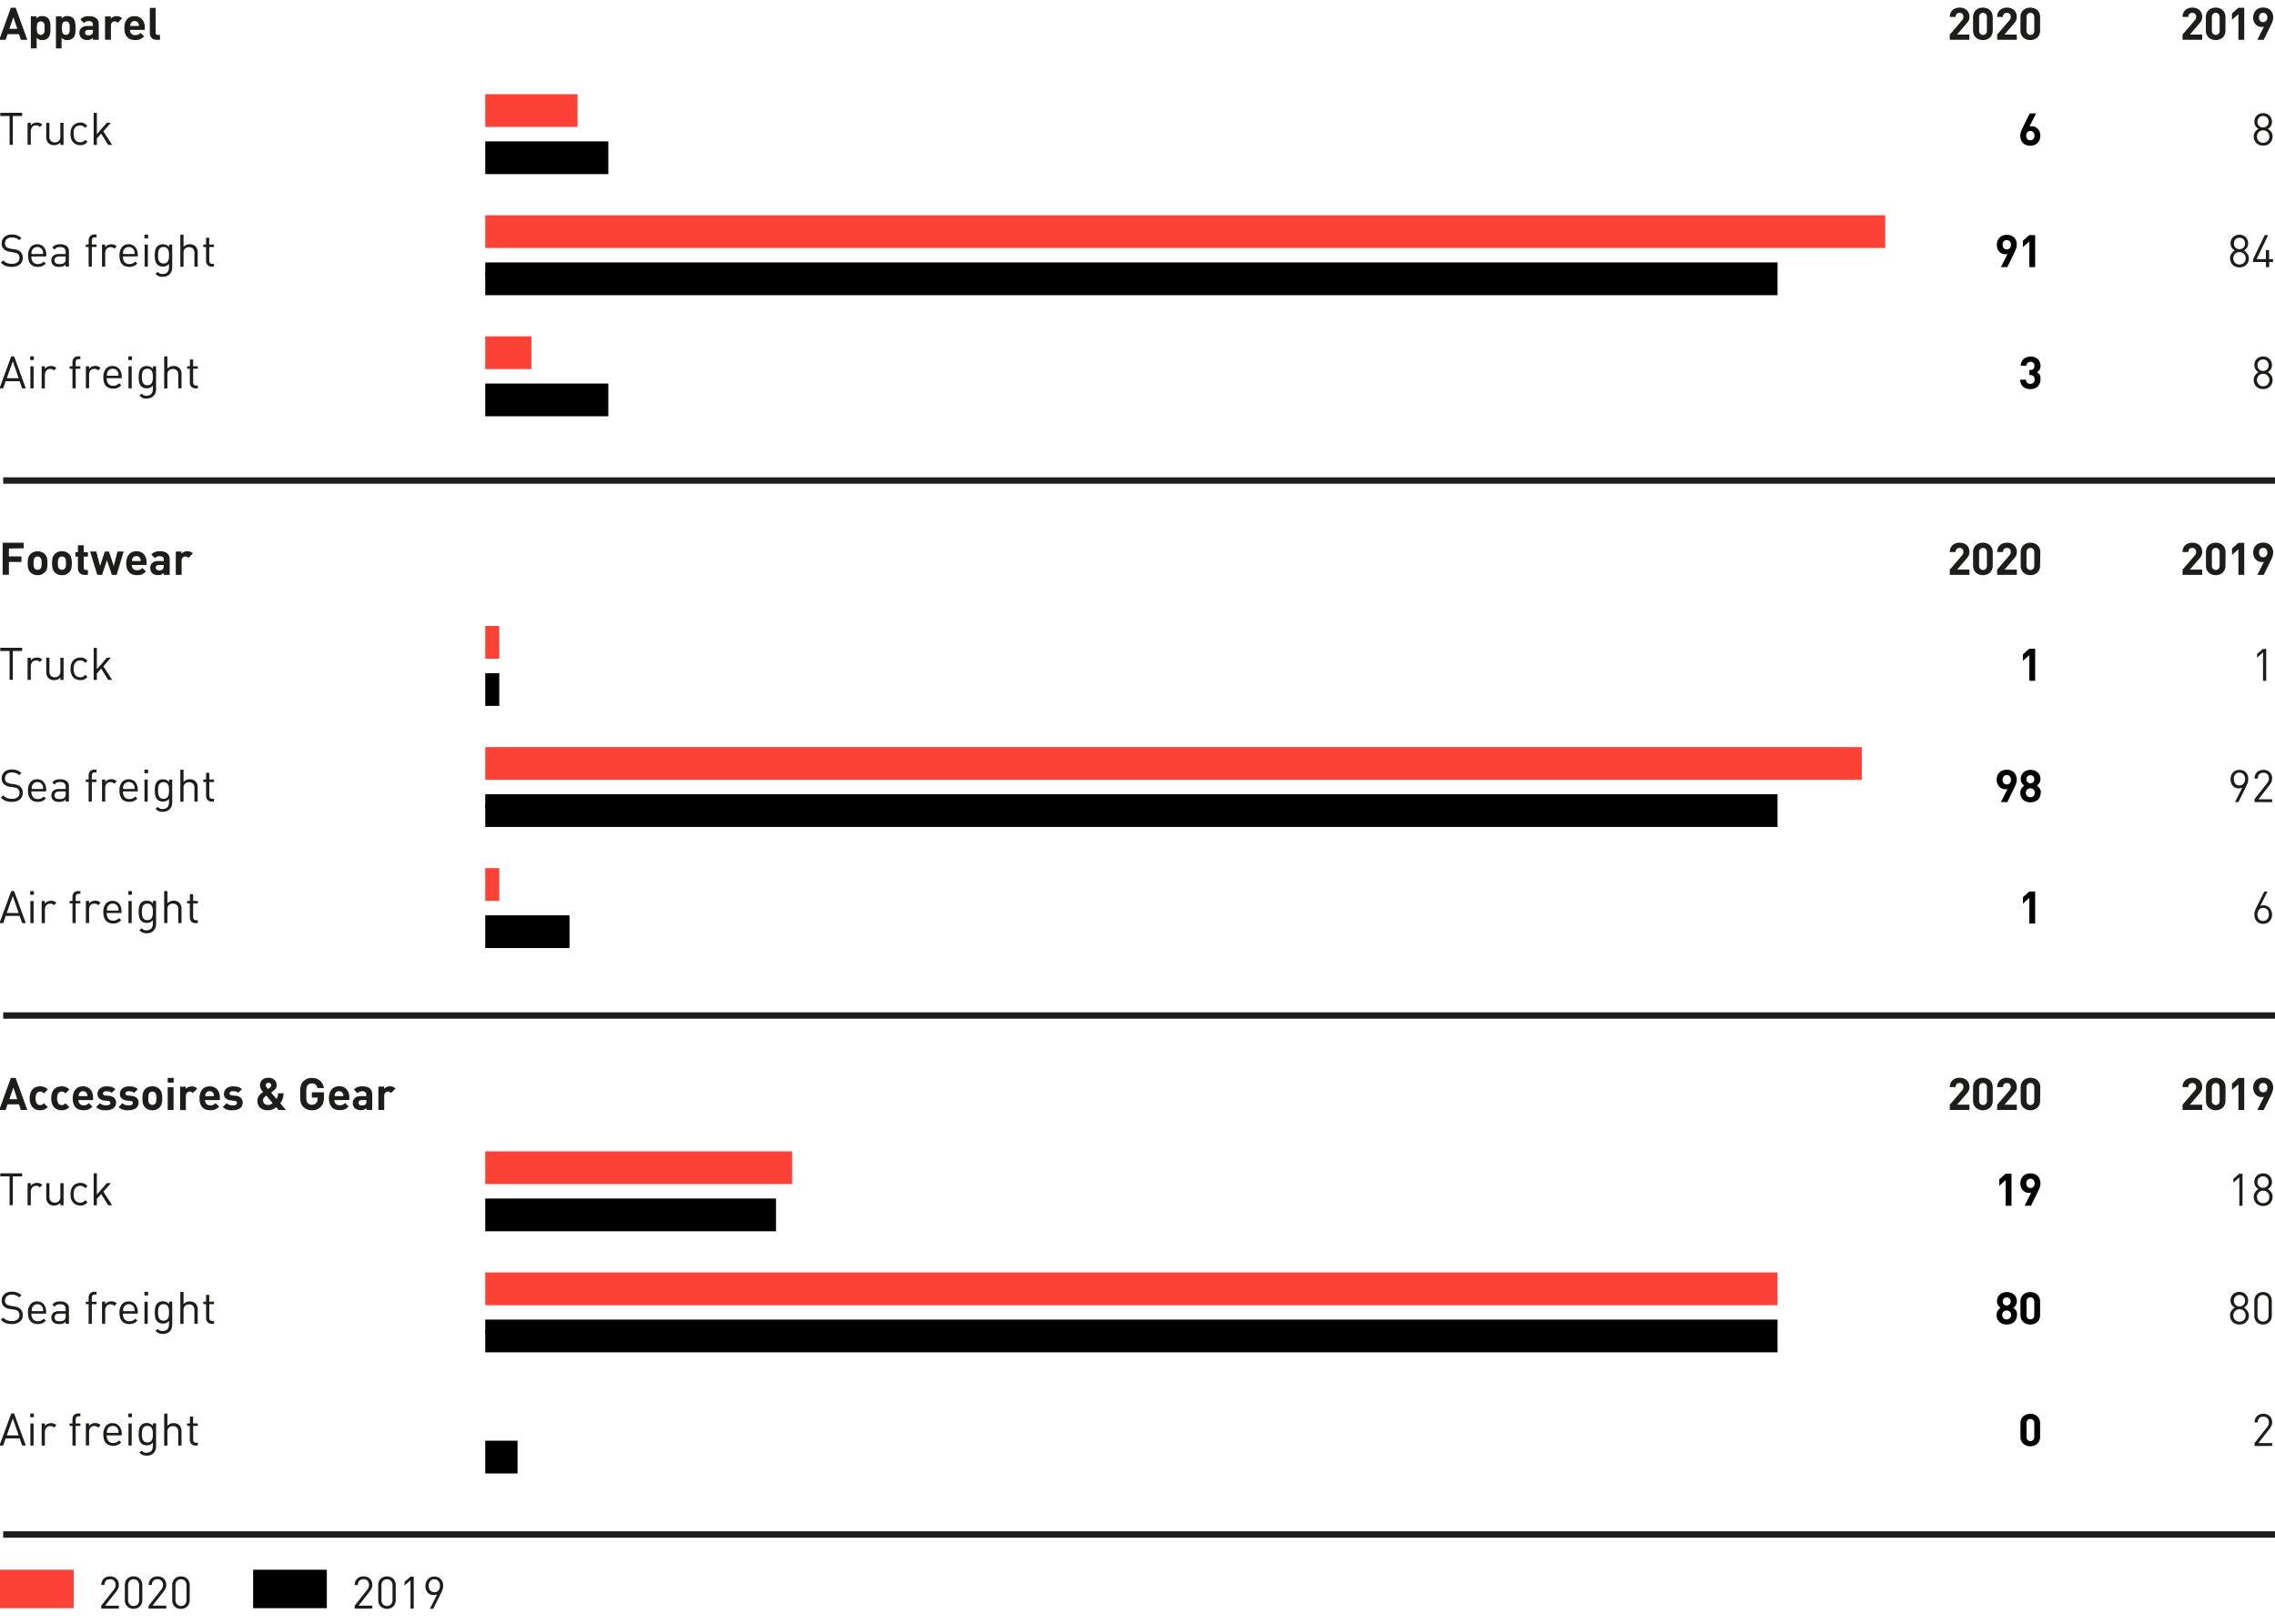 <svg xmlns="http://www.w3.org/2000/svg" width="710" height="507" viewBox="0 0 710 507"><g data-name="Grafik"><path fill="none" stroke="#1d1d1b" stroke-miterlimit="10" stroke-width="2" d="M1 317h710M1 150h710M1 479h710"/><path fill="#fc4237" d="M0 490h23v12H0z"/><path d="M79 490h23v12H79z"/><g fill="#1d1d1b"><path d="M608.51 12.42v-1.63l3.72-4.33a2.46 2.46 0 00.4-.59 1.48 1.48 0 00.12-.61 1.29 1.29 0 00-.31-.91 1.12 1.12 0 00-.89-.34 1.74 1.74 0 00-.45.06 1.06 1.06 0 00-.39.21 1.15 1.15 0 00-.28.39 1.59 1.59 0 00-.1.61h-1.82a3 3 0 01.23-1.22 2.62 2.62 0 01.64-.92 2.86 2.86 0 011-.57 3.6 3.6 0 011.2-.2 3.66 3.66 0 011.21.2 2.71 2.71 0 011 .58 2.56 2.56 0 01.63.91 3.11 3.11 0 01.22 1.21 2.57 2.57 0 01-.27 1.2A2.79 2.79 0 01614 7c-.13.17-.29.36-.45.55l-2.79 3.24h3.85v1.63zM621.91 9.54a3.16 3.16 0 01-.25 1.27 2.62 2.62 0 01-.66.93 2.72 2.72 0 01-1 .57 3.49 3.49 0 01-1.16.2 3.41 3.41 0 01-1.16-.2 3 3 0 01-1-.57 2.62 2.62 0 01-.66-.93 3.16 3.16 0 01-.25-1.27v-4.2a3.16 3.16 0 01.25-1.27 2.62 2.62 0 01.66-.93 3 3 0 011-.57 3.41 3.41 0 011.16-.2 3.49 3.49 0 011.16.2 2.72 2.72 0 011 .57 2.62 2.62 0 01.66.93 3.16 3.16 0 01.25 1.27zm-1.82-4.17a1.45 1.45 0 00-.33-1 1.13 1.13 0 00-.88-.36 1.15 1.15 0 00-.88.36 1.46 1.46 0 00-.34 1v4.16a1.39 1.39 0 00.34 1 1.15 1.15 0 00.88.36 1.13 1.13 0 00.88-.36 1.38 1.38 0 00.33-1zM623.29 12.42v-1.63L627 6.46a2.79 2.79 0 00.4-.59 1.66 1.66 0 00.11-.61 1.33 1.33 0 00-.3-.91 1.15 1.15 0 00-.9-.34 1.61 1.61 0 00-.44.06.92.92 0 00-.39.21 1 1 0 00-.28.39 1.58 1.58 0 00-.11.61h-1.82a3.16 3.16 0 01.23-1.22 2.65 2.65 0 01.65-.92 2.72 2.72 0 011-.57 3.6 3.6 0 011.2-.2 3.72 3.72 0 011.22.2 2.9 2.9 0 011 .58 2.67 2.67 0 01.62.91 3.11 3.11 0 01.22 1.21 2.59 2.59 0 01-.07.65 2.13 2.13 0 01-.2.55 3.32 3.32 0 01-.33.53c-.14.17-.29.36-.46.55l-2.79 3.24h3.85v1.63zM636.69 9.54a3 3 0 01-.25 1.27 2.73 2.73 0 01-.65.93 2.86 2.86 0 01-1 .57 3.46 3.46 0 01-2.32 0 2.91 2.91 0 01-1-.57 2.78 2.78 0 01-.67-.93 3.16 3.16 0 01-.24-1.27v-4.2a3.16 3.16 0 01.24-1.27 2.78 2.78 0 01.67-.93 2.91 2.91 0 011-.57 3.46 3.46 0 012.32 0 2.86 2.86 0 011 .57 2.73 2.73 0 01.65.93 3 3 0 01.25 1.27zm-1.82-4.17a1.45 1.45 0 00-.33-1 1.12 1.12 0 00-.87-.36 1.17 1.17 0 00-.89.36 1.45 1.45 0 00-.33 1v4.16a1.38 1.38 0 00.33 1 1.17 1.17 0 00.89.36 1.12 1.12 0 00.87-.36 1.38 1.38 0 00.33-1z"/></g><path d="M636.75 42.35a3.41 3.41 0 01-.24 1.32 2.88 2.88 0 01-.66 1 2.79 2.79 0 01-1 .61 3.47 3.47 0 01-1.22.21 3.78 3.78 0 01-1.23-.2 2.88 2.88 0 01-1-.6 2.74 2.74 0 01-.66-1 3.45 3.45 0 01-.24-1.32 3.57 3.57 0 01.25-1.33c.17-.43.37-.87.59-1.33l2.1-4.31h2l-2.07 4.11a1.54 1.54 0 01.37-.09 2.31 2.31 0 01.37 0 2.34 2.34 0 011 .2 2.81 2.81 0 01.84.58 2.74 2.74 0 01.59.93 3.47 3.47 0 01.21 1.22zm-1.82 0a1.57 1.57 0 00-.35-1.07 1.21 1.21 0 00-.94-.39 1.25 1.25 0 00-.93.38 1.79 1.79 0 000 2.15 1.21 1.21 0 00.93.38 1.19 1.19 0 00.92-.38 1.49 1.49 0 00.37-1.05zM629.4 76.4a3.78 3.78 0 01-.25 1.33c-.16.43-.36.88-.58 1.33l-2.11 4.32h-2l2.07-4.12a1.56 1.56 0 01-.37.1 2.31 2.31 0 01-.37 0 2.59 2.59 0 01-1.79-.76 3 3 0 01-.59-.92 3.28 3.28 0 01-.22-1.25 3.43 3.43 0 01.24-1.31 2.82 2.82 0 01.66-1 2.9 2.9 0 011-.61 3.53 3.53 0 011.23-.21 3.47 3.47 0 011.22.21 2.75 2.75 0 011 .59 2.69 2.69 0 01.66 1 3.36 3.36 0 01.2 1.3zm-1.82 0a1.5 1.5 0 00-.37-1.08 1.23 1.23 0 00-.92-.38 1.25 1.25 0 00-.93.38 1.5 1.5 0 00-.36 1.08 1.54 1.54 0 00.35 1.06 1.2 1.2 0 00.94.39 1.22 1.22 0 00.92-.37 1.54 1.54 0 00.37-1.06zM633.33 83.38v-8l-2 1.76v-2l2-1.76h1.82v10zM636.79 118.49a3.24 3.24 0 01-.25 1.3 2.52 2.52 0 01-.69.93 2.85 2.85 0 01-1 .56 4 4 0 01-1.22.18 4.21 4.21 0 01-1.18-.17 3 3 0 01-1-.52 2.64 2.64 0 01-.7-.91 3.19 3.19 0 01-.28-1.34h1.82a1.46 1.46 0 00.12.58 1.24 1.24 0 00.3.41 1.22 1.22 0 00.42.23 1.51 1.51 0 00.51.08 1.28 1.28 0 001.35-1.38 1.37 1.37 0 00-.37-1 1.39 1.39 0 00-1-.37h-.27v-1.58h.27a1.15 1.15 0 001-.36 1.3 1.3 0 00.3-.88 1.21 1.21 0 00-.37-1 1.25 1.25 0 00-.85-.32 1.18 1.18 0 00-1.23 1.21h-1.82a2.86 2.86 0 01.26-1.2 2.66 2.66 0 01.65-.89 2.86 2.86 0 011-.56 3.52 3.52 0 011.18-.2 3.47 3.47 0 011.22.21 2.92 2.92 0 011 .59 2.61 2.61 0 01.63.9 2.93 2.93 0 01.23 1.16 2.24 2.24 0 01-.33 1.29 2.18 2.18 0 01-.82.75 2.62 2.62 0 01.91.82 2.49 2.49 0 01.21 1.48z"/><g fill="#1d1d1b"><path d="M608.51 179.45v-1.64l3.72-4.32a2.46 2.46 0 00.4-.59 1.49 1.49 0 00.12-.62 1.28 1.28 0 00-.31-.9 1.12 1.12 0 00-.89-.34 1.74 1.74 0 00-.45.06 1.06 1.06 0 00-.39.21 1.15 1.15 0 00-.28.39 1.59 1.59 0 00-.1.61h-1.82a3 3 0 01.23-1.22 2.62 2.62 0 01.64-.92 2.86 2.86 0 011-.57 3.36 3.36 0 011.2-.2 3.66 3.66 0 011.21.2 2.71 2.71 0 011 .58 2.48 2.48 0 01.63.91 3.11 3.11 0 01.22 1.21 2.59 2.59 0 01-.07.65 2.79 2.79 0 01-.2.55 3.15 3.15 0 01-.34.53c-.13.17-.29.35-.45.55l-2.79 3.23h3.85v1.64zM621.91 176.57a3.11 3.11 0 01-.25 1.26 2.75 2.75 0 01-.66.94 2.72 2.72 0 01-1 .57 3.49 3.49 0 01-1.16.2 3.41 3.41 0 01-1.16-.2 3 3 0 01-1-.57 2.75 2.75 0 01-.66-.94 3.11 3.11 0 01-.25-1.26v-4.2a3.16 3.16 0 01.25-1.27 2.62 2.62 0 01.66-.93 3 3 0 011-.57 3.18 3.18 0 011.16-.2 3.26 3.26 0 011.16.2 2.72 2.72 0 011 .57 2.62 2.62 0 01.66.93 3.16 3.16 0 01.25 1.27zm-1.82-4.17a1.44 1.44 0 00-.33-1 1.13 1.13 0 00-.88-.36 1.15 1.15 0 00-.88.36 1.44 1.44 0 00-.34 1v4.15a1.41 1.41 0 00.34 1 1.15 1.15 0 00.88.36 1.13 1.13 0 00.88-.36 1.41 1.41 0 00.33-1zM623.29 179.45v-1.64l3.73-4.32a2.79 2.79 0 00.4-.59 1.67 1.67 0 00.11-.62 1.32 1.32 0 00-.3-.9 1.15 1.15 0 00-.9-.34 1.61 1.61 0 00-.44.06.92.92 0 00-.39.21 1 1 0 00-.28.39 1.58 1.58 0 00-.11.61h-1.82a3.12 3.12 0 01.23-1.22 2.65 2.65 0 01.65-.92 2.72 2.72 0 011-.57 3.36 3.36 0 011.2-.2 3.72 3.72 0 011.22.2 2.9 2.9 0 011 .58 2.58 2.58 0 01.62.91 3.11 3.11 0 01.22 1.21 2.59 2.59 0 01-.07.65 2.27 2.27 0 01-.2.55 3.83 3.83 0 01-.33.53l-.46.55-2.79 3.23h3.85v1.64zM636.69 176.57a3 3 0 01-.25 1.26 2.63 2.63 0 01-1.62 1.51 3.46 3.46 0 01-2.32 0 2.75 2.75 0 01-1.63-1.51 3.11 3.11 0 01-.24-1.26v-4.2a3.16 3.16 0 01.24-1.27 2.78 2.78 0 01.67-.93 2.91 2.91 0 011-.57 3.23 3.23 0 011.17-.2 3.2 3.2 0 011.15.2 2.86 2.86 0 011 .57 2.73 2.73 0 01.65.93 3 3 0 01.25 1.27zm-1.82-4.17a1.44 1.44 0 00-.33-1 1.12 1.12 0 00-.87-.36 1.17 1.17 0 00-.89.36 1.44 1.44 0 00-.33 1v4.15a1.41 1.41 0 00.33 1 1.17 1.17 0 00.89.36 1.12 1.12 0 00.87-.36 1.41 1.41 0 00.33-1z"/></g><path d="M633.33 212.51v-8l-2 1.76v-2l2-1.76h1.82v10zM629.4 243.4a3.82 3.82 0 01-.25 1.33c-.16.43-.36.87-.58 1.33l-2.11 4.31h-2l2.07-4.12a1.56 1.56 0 01-.37.1 2.31 2.31 0 01-.37 0 2.43 2.43 0 01-1-.21 2.31 2.31 0 01-.84-.58 3 3 0 01-.59-.92 3.24 3.24 0 01-.22-1.25 3.43 3.43 0 01.24-1.31 2.92 2.92 0 01.66-1 2.88 2.88 0 011-.6 3.53 3.53 0 011.23-.21 3.47 3.47 0 011.22.2 2.75 2.75 0 011 .59 2.88 2.88 0 01.66 1 3.38 3.38 0 01.25 1.34zm-1.82 0a1.5 1.5 0 00-.37-1.08 1.23 1.23 0 00-.92-.38 1.25 1.25 0 00-.93.38 1.5 1.5 0 00-.36 1.08 1.54 1.54 0 00.35 1.06 1.18 1.18 0 00.94.4 1.23 1.23 0 00.92-.38 1.5 1.5 0 00.37-1.07zM636.86 247.47a3.18 3.18 0 01-.25 1.28 2.69 2.69 0 01-.69.93 3.19 3.19 0 01-1 .58 4.11 4.11 0 01-2.47 0 3.19 3.19 0 01-1-.58 2.55 2.55 0 01-.68-.93 3 3 0 01-.26-1.28 2.47 2.47 0 01.12-.81 2.83 2.83 0 01.3-.63 3.07 3.07 0 01.4-.46 4 4 0 01.43-.34 2.2 2.2 0 01-.39-.32 2.73 2.73 0 01-.36-.45 2.5 2.5 0 01-.27-.57 2.39 2.39 0 01-.1-.73 2.77 2.77 0 011.88-2.65 3.58 3.58 0 011.19-.19 3.52 3.52 0 011.18.19 2.72 2.72 0 011 .57 2.65 2.65 0 01.66.89 2.7 2.7 0 01.25 1.19 2.38 2.38 0 01-.11.73 3 3 0 01-.26.57 2.34 2.34 0 01-.37.45 2.58 2.58 0 01-.38.32 3.13 3.13 0 01.42.34 2.63 2.63 0 01.41.46 2.46 2.46 0 01.43 1.44zm-1.82 0a1.37 1.37 0 00-.39-1 1.35 1.35 0 00-1-.39 1.32 1.32 0 00-1 .39 1.34 1.34 0 00-.4 1 1.3 1.3 0 00.4 1 1.32 1.32 0 001 .39 1.35 1.35 0 001-.39 1.33 1.33 0 00.35-1.03zm-.14-4.23a1.25 1.25 0 00-.35-.89 1.24 1.24 0 00-1.77 0 1.21 1.21 0 00-.36.89 1.23 1.23 0 00.36.91 1.29 1.29 0 001.77 0 1.26 1.26 0 00.35-.94zM633.33 288.29v-8l-2 1.77v-2l2-1.77h1.82v10z"/><g fill="#1d1d1b"><path d="M608.51 346.48v-1.64l3.72-4.32a2.46 2.46 0 00.4-.59 1.49 1.49 0 00.12-.62 1.28 1.28 0 00-.31-.9 1.12 1.12 0 00-.89-.34 1.74 1.74 0 00-.45.06 1.06 1.06 0 00-.39.21 1.15 1.15 0 00-.28.39 1.59 1.59 0 00-.1.61h-1.82a3 3 0 01.23-1.22 2.62 2.62 0 01.64-.92 2.86 2.86 0 011-.57 3.36 3.36 0 011.2-.2 3.66 3.66 0 011.21.2 2.71 2.71 0 011 .58 2.48 2.48 0 01.63.91 3.11 3.11 0 01.22 1.21 2.59 2.59 0 01-.07.65 2.79 2.79 0 01-.2.55 3.15 3.15 0 01-.34.53c-.13.17-.29.35-.45.55l-2.79 3.23h3.85v1.64zM621.91 343.6a3.11 3.11 0 01-.25 1.26 2.75 2.75 0 01-.66.94 2.72 2.72 0 01-1 .57 3.49 3.49 0 01-1.16.2 3.41 3.41 0 01-1.16-.2 3 3 0 01-1-.57 2.75 2.75 0 01-.66-.94 3.11 3.11 0 01-.25-1.26v-4.2a3.16 3.16 0 01.25-1.27 2.62 2.62 0 01.66-.93 3 3 0 011-.57 3.18 3.18 0 011.16-.2 3.26 3.26 0 011.16.2 2.72 2.72 0 011 .57 2.62 2.62 0 01.66.93 3.16 3.16 0 01.25 1.27zm-1.82-4.17a1.44 1.44 0 00-.33-1 1.13 1.13 0 00-.88-.36 1.15 1.15 0 00-.88.36 1.44 1.44 0 00-.34 1v4.15a1.41 1.41 0 00.34 1 1.15 1.15 0 00.88.36 1.13 1.13 0 00.88-.36 1.41 1.41 0 00.33-1zM623.29 346.48v-1.64l3.73-4.32a2.79 2.79 0 00.4-.59 1.67 1.67 0 00.11-.62 1.32 1.32 0 00-.3-.9 1.15 1.15 0 00-.9-.34 1.61 1.61 0 00-.44.06.92.92 0 00-.39.21 1 1 0 00-.28.39 1.58 1.58 0 00-.11.61h-1.82a3.12 3.12 0 01.23-1.22 2.65 2.65 0 01.65-.92 2.72 2.72 0 011-.57 3.36 3.36 0 011.2-.2 3.72 3.72 0 011.22.2 2.9 2.9 0 011 .58 2.58 2.58 0 01.62.91 3.11 3.11 0 01.22 1.21 2.59 2.59 0 01-.07.65 2.27 2.27 0 01-.2.55 3.83 3.83 0 01-.33.53l-.46.55-2.79 3.23h3.85v1.64zM636.69 343.6a3 3 0 01-.25 1.26 2.63 2.63 0 01-1.62 1.51 3.46 3.46 0 01-2.32 0 2.75 2.75 0 01-1.63-1.51 3.11 3.11 0 01-.24-1.26v-4.2a3.16 3.16 0 01.24-1.27 2.78 2.78 0 01.67-.93 2.91 2.91 0 011-.57 3.23 3.23 0 011.17-.2 3.2 3.2 0 011.15.2 2.86 2.86 0 011 .57 2.73 2.73 0 01.65.93 3 3 0 01.25 1.27zm-1.82-4.17a1.44 1.44 0 00-.33-1 1.12 1.12 0 00-.87-.36 1.17 1.17 0 00-.89.36 1.44 1.44 0 00-.33 1v4.15a1.41 1.41 0 00.33 1 1.17 1.17 0 00.89.36 1.12 1.12 0 00.87-.36 1.41 1.41 0 00.33-1z"/></g><path d="M625.94 376.38v-8l-2 1.76v-2l2-1.76h1.82v10zM636.79 369.4a3.57 3.57 0 01-.25 1.33 12.5 12.5 0 01-.58 1.33l-2.11 4.32h-2l2.08-4.12a1.78 1.78 0 01-.38.1 2.31 2.31 0 01-.37 0 2.43 2.43 0 01-1-.21 2.64 2.64 0 01-.84-.58 2.78 2.78 0 01-.58-.92 3.28 3.28 0 01-.23-1.25 3.43 3.43 0 01.24-1.31 2.82 2.82 0 01.66-1 3 3 0 011-.61 3.53 3.53 0 011.23-.21 3.43 3.43 0 011.22.21 2.75 2.75 0 011 .59 2.69 2.69 0 01.66 1 3.36 3.36 0 01.25 1.33zm-1.82 0a1.46 1.46 0 00-.37-1.08 1.3 1.3 0 00-1.84 0 1.46 1.46 0 00-.37 1.08 1.54 1.54 0 00.35 1.06 1.33 1.33 0 001.86 0 1.49 1.49 0 00.4-1.04zM629.47 410.48a3 3 0 01-.26 1.28 2.55 2.55 0 01-.68.93 3 3 0 01-1 .57 3.94 3.94 0 01-2.48 0 3 3 0 01-1-.57 2.69 2.69 0 01-.69-.93 3.21 3.21 0 01-.25-1.28 2.47 2.47 0 01.12-.81 2.63 2.63 0 01.3-.63 2.67 2.67 0 01.4-.47 3.82 3.82 0 01.43-.33 2.75 2.75 0 01-.39-.32 2.63 2.63 0 01-.36-.45 2.39 2.39 0 01-.27-.58 2.28 2.28 0 01-.1-.72 2.84 2.84 0 01.24-1.19 2.71 2.71 0 01.67-.89 2.86 2.86 0 011-.57 3.52 3.52 0 011.18-.2 3.58 3.58 0 011.19.2 2.72 2.72 0 011 .57 2.56 2.56 0 01.66.89 2.84 2.84 0 01.25 1.19 2.27 2.27 0 01-.11.72 2.39 2.39 0 01-.27.58 2.22 2.22 0 01-.36.45 3.4 3.4 0 01-.38.32 3 3 0 01.42.33 2.71 2.71 0 01.41.47 2.64 2.64 0 01.31.63 2.47 2.47 0 01.02.81zm-1.82 0a1.38 1.38 0 00-.4-1 1.33 1.33 0 00-1-.4 1.34 1.34 0 00-1 .4 1.37 1.37 0 00-.39 1 1.33 1.33 0 001.37 1.37 1.32 1.32 0 001-.39 1.34 1.34 0 00.42-1.01zm-.14-4.23a1.25 1.25 0 00-.35-.89 1.17 1.17 0 00-.89-.37 1.19 1.19 0 00-.89.37 1.32 1.32 0 000 1.79 1.21 1.21 0 00.89.36 1.2 1.2 0 00.89-.36 1.24 1.24 0 00.35-.93zM636.69 410.49a3 3 0 01-.25 1.27 2.73 2.73 0 01-.65.93 2.86 2.86 0 01-1 .57 3.46 3.46 0 01-2.32 0 2.91 2.91 0 01-1-.57 2.78 2.78 0 01-.67-.93 3.16 3.16 0 01-.24-1.27v-4.2a3.16 3.16 0 01.24-1.27 3 3 0 01.67-.93 2.91 2.91 0 011-.57 3.46 3.46 0 012.32 0 2.86 2.86 0 011 .57 2.94 2.94 0 01.65.93 3 3 0 01.25 1.27zm-1.82-4.17a1.41 1.41 0 00-.33-1 1.1 1.1 0 00-.87-.37 1.14 1.14 0 00-.89.37 1.41 1.41 0 00-.33 1v4.16a1.37 1.37 0 00.33 1 1.17 1.17 0 00.89.36 1.12 1.12 0 00.87-.36 1.37 1.37 0 00.33-1zM636.69 448.49a3 3 0 01-.25 1.27 2.73 2.73 0 01-.65.93 2.86 2.86 0 01-1 .57 3.46 3.46 0 01-2.32 0 2.91 2.91 0 01-1-.57 2.78 2.78 0 01-.67-.93 3.16 3.16 0 01-.24-1.27v-4.2a3.16 3.16 0 01.24-1.27 3 3 0 01.67-.93 2.91 2.91 0 011-.57 3.46 3.46 0 012.32 0 2.86 2.86 0 011 .57 2.94 2.94 0 01.65.93 3 3 0 01.25 1.27zm-1.82-4.17a1.41 1.41 0 00-.33-1 1.1 1.1 0 00-.87-.37 1.14 1.14 0 00-.89.37 1.41 1.41 0 00-.33 1v4.16a1.37 1.37 0 00.33 1 1.17 1.17 0 00.89.36 1.12 1.12 0 00.87-.36 1.37 1.37 0 00.33-1z"/><g fill="#1d1d1b"><path d="M681.15 12.42v-1.63l3.72-4.33a2.46 2.46 0 00.4-.59 1.48 1.48 0 00.12-.61 1.34 1.34 0 00-.31-.91 1.14 1.14 0 00-.9-.34 1.67 1.67 0 00-.44.06 1.06 1.06 0 00-.39.21 1 1 0 00-.28.39 1.59 1.59 0 00-.1.61h-1.82a3 3 0 01.23-1.22 2.62 2.62 0 01.64-.92 2.86 2.86 0 011-.57 3.54 3.54 0 011.19-.2 3.67 3.67 0 011.22.2 2.9 2.9 0 011 .58 2.54 2.54 0 01.62.91 3.11 3.11 0 01.23 1.21 3.16 3.16 0 01-.07.65 2.6 2.6 0 01-.21.55 2.73 2.73 0 01-.33.53c-.14.17-.29.36-.46.55l-2.78 3.24h3.85v1.63zM694.54 9.54a3.16 3.16 0 01-.24 1.27 2.62 2.62 0 01-.66.93 2.77 2.77 0 01-1 .57 3.44 3.44 0 01-2.31 0 2.86 2.86 0 01-1-.57 2.62 2.62 0 01-.66-.93 3 3 0 01-.25-1.27v-4.2a3 3 0 01.25-1.27 2.62 2.62 0 01.66-.93 2.86 2.86 0 011-.57 3.44 3.44 0 012.31 0 2.77 2.77 0 011 .57 2.62 2.62 0 01.66.93 3.16 3.16 0 01.24 1.27zm-1.82-4.17a1.45 1.45 0 00-.33-1 1.11 1.11 0 00-.87-.36 1.15 1.15 0 00-.88.36 1.41 1.41 0 00-.34 1v4.16a1.34 1.34 0 00.34 1 1.15 1.15 0 00.88.36 1.11 1.11 0 00.87-.36 1.38 1.38 0 00.33-1zM698.58 12.42v-8l-2 1.76v-2l2-1.76h1.82v10zM709.43 5.45a3.78 3.78 0 01-.25 1.33c-.16.43-.36.87-.58 1.33l-2.11 4.31h-2l2.07-4.11a2.24 2.24 0 01-.37.1h-.37a2.52 2.52 0 01-1.82-.76 3 3 0 01-.59-.92 3.28 3.28 0 01-.22-1.25 3.4 3.4 0 01.24-1.31 2.82 2.82 0 01.66-1 2.75 2.75 0 011-.61 3.53 3.53 0 011.23-.21 3.72 3.72 0 011.22.2 2.92 2.92 0 011 .6 2.69 2.69 0 01.66 1 3.36 3.36 0 01.23 1.3zm-1.82 0a1.5 1.5 0 00-.37-1.08 1.23 1.23 0 00-.92-.38 1.25 1.25 0 00-.93.38 1.5 1.5 0 00-.39 1.1 1.56 1.56 0 00.35 1.06 1.32 1.32 0 001.86 0 1.49 1.49 0 00.4-1.06z"/></g><path d="M709.24 42.63a2.88 2.88 0 01-.22 1.15 3 3 0 01-.62.9 2.91 2.91 0 01-.94.58 3.41 3.41 0 01-1.16.2 3.35 3.35 0 01-1.15-.2 2.91 2.91 0 01-.94-.58 2.79 2.79 0 01-.62-.9 2.88 2.88 0 01-.23-1.15 2.4 2.4 0 01.44-1.47 3.44 3.44 0 011.06-.95 2.65 2.65 0 01-.94-.88 2.38 2.38 0 01-.36-1.33 2.92 2.92 0 01.2-1.08 2.54 2.54 0 011.45-1.4 3.1 3.1 0 012.19 0 2.63 2.63 0 01.87.55 2.36 2.36 0 01.57.85 2.74 2.74 0 01.21 1.08 2.46 2.46 0 01-.35 1.33 2.74 2.74 0 01-.94.88 3.44 3.44 0 011.06.95 2.46 2.46 0 01.42 1.47zm-1 0a1.92 1.92 0 00-.15-.77 1.86 1.86 0 00-.41-.62 1.82 1.82 0 00-.61-.41 2 2 0 00-.77-.15 1.94 1.94 0 00-.76.15 1.86 1.86 0 00-.62.41 2 2 0 00-.4.62 1.92 1.92 0 00-.15.77 2 2 0 00.55 1.38 1.89 1.89 0 00.62.42 2.14 2.14 0 00.76.14 2.19 2.19 0 00.77-.14 1.85 1.85 0 00.61-.42 1.82 1.82 0 00.41-.61 2 2 0 00.15-.78zM708 38a1.81 1.81 0 00-.48-1.29 1.69 1.69 0 00-1.26-.5 1.67 1.67 0 00-1.25.5 1.81 1.81 0 00-.48 1.29 1.77 1.77 0 00.48 1.29 1.66 1.66 0 001.25.49 1.69 1.69 0 001.26-.49A1.77 1.77 0 00708 38z" fill="#1d1d1b"/><g fill="#1d1d1b"><path d="M701.85 80.63a2.88 2.88 0 01-.22 1.15 2.82 2.82 0 01-.63.9 2.76 2.76 0 01-.93.58 3.41 3.41 0 01-1.16.2 3.35 3.35 0 01-1.15-.2 2.67 2.67 0 01-1.56-1.48 2.88 2.88 0 01-.23-1.15 2.4 2.4 0 01.44-1.47 3.33 3.33 0 011.06-1 2.77 2.77 0 01-1-.88 2.46 2.46 0 01-.35-1.33 2.92 2.92 0 01.2-1.08 2.65 2.65 0 01.57-.85 2.57 2.57 0 01.88-.55 3 3 0 011.09-.2 3 3 0 011.09.2 2.57 2.57 0 01.88.55 2.36 2.36 0 01.57.85 2.74 2.74 0 01.21 1.08 2.46 2.46 0 01-.35 1.33 2.74 2.74 0 01-.94.88 3.3 3.3 0 011 1 2.39 2.39 0 01.53 1.47zm-1 0a2.11 2.11 0 00-.14-.77 2 2 0 00-.41-.62 1.77 1.77 0 00-.62-.41 1.91 1.91 0 00-.76-.15 1.94 1.94 0 00-.76.15 1.86 1.86 0 00-.62.41 1.84 1.84 0 00-.4.62 1.92 1.92 0 00-.15.77 2 2 0 00.15.77 1.8 1.8 0 00.4.61 1.89 1.89 0 00.62.42 2.14 2.14 0 00.76.14 2.1 2.1 0 00.76-.14 1.79 1.79 0 00.62-.42 2 2 0 00.41-.61 2.15 2.15 0 00.13-.78zm-.2-4.63a1.81 1.81 0 00-.48-1.29 1.71 1.71 0 00-1.26-.5 1.67 1.67 0 00-1.25.5 1.81 1.81 0 00-.48 1.29 1.77 1.77 0 00.48 1.29 1.66 1.66 0 001.25.49 1.7 1.7 0 001.26-.49 1.77 1.77 0 00.48-1.29zM708.18 81.79v1.59h-1v-1.59h-4v-.91l3.6-7.47h1.08l-3.6 7.47h2.9v-2.82h1v2.82h1.22v.91z"/></g><path d="M709.24 118.63a2.88 2.88 0 01-.22 1.15 3 3 0 01-.62.9 2.91 2.91 0 01-.94.58 3.41 3.41 0 01-1.16.2 3.35 3.35 0 01-1.15-.2 2.91 2.91 0 01-.94-.58 2.79 2.79 0 01-.62-.9 2.88 2.88 0 01-.23-1.15 2.4 2.4 0 01.44-1.47 3.44 3.44 0 011.06-1 2.65 2.65 0 01-.94-.88 2.38 2.38 0 01-.36-1.33 2.92 2.92 0 01.2-1.08 2.54 2.54 0 011.45-1.4 3.1 3.1 0 012.19 0 2.63 2.63 0 01.87.55 2.36 2.36 0 01.57.85 2.74 2.74 0 01.21 1.08 2.46 2.46 0 01-.35 1.33 2.74 2.74 0 01-.94.88 3.44 3.44 0 011.06 1 2.46 2.46 0 01.42 1.47zm-1 0a1.92 1.92 0 00-.15-.77 1.86 1.86 0 00-.41-.62 1.82 1.82 0 00-.61-.41 2 2 0 00-.77-.15 1.94 1.94 0 00-.76.15 1.86 1.86 0 00-.62.41 2 2 0 00-.4.62 1.92 1.92 0 00-.15.77 2 2 0 00.55 1.38 1.89 1.89 0 00.62.42 2.14 2.14 0 00.76.14 2.19 2.19 0 00.77-.14 1.85 1.85 0 00.61-.42 1.82 1.82 0 00.41-.61 2 2 0 00.15-.78zM708 114a1.81 1.81 0 00-.48-1.29 1.69 1.69 0 00-1.26-.5 1.67 1.67 0 00-1.25.5 1.81 1.81 0 00-.48 1.29 1.77 1.77 0 00.48 1.29 1.66 1.66 0 001.25.49 1.69 1.69 0 001.26-.49A1.77 1.77 0 00708 114z" fill="#1d1d1b"/><g fill="#1d1d1b"><path d="M681.15 179.45v-1.64l3.72-4.32a2.46 2.46 0 00.4-.59 1.49 1.49 0 00.12-.62 1.33 1.33 0 00-.31-.9 1.14 1.14 0 00-.9-.34 1.67 1.67 0 00-.44.06 1.06 1.06 0 00-.39.21 1 1 0 00-.28.39 1.59 1.59 0 00-.1.61h-1.82a3 3 0 01.23-1.22 2.62 2.62 0 01.64-.92 2.86 2.86 0 011-.57 3.31 3.31 0 011.19-.2 3.67 3.67 0 011.22.2 2.9 2.9 0 011 .58 2.45 2.45 0 01.62.91 3.11 3.11 0 01.23 1.21 3.16 3.16 0 01-.07.65 2.83 2.83 0 01-.21.55 3.07 3.07 0 01-.33.53l-.46.55-2.78 3.23h3.85v1.64zM694.54 176.57a3.11 3.11 0 01-.24 1.26 2.68 2.68 0 01-1.63 1.51 3.44 3.44 0 01-2.31 0 2.86 2.86 0 01-1-.57 2.75 2.75 0 01-.66-.94 3 3 0 01-.25-1.26v-4.2a3 3 0 01.25-1.27 2.62 2.62 0 01.66-.93 2.86 2.86 0 011-.57 3.44 3.44 0 012.31 0 2.77 2.77 0 011 .57 2.62 2.62 0 01.66.93 3.16 3.16 0 01.24 1.27zm-1.82-4.17a1.44 1.44 0 00-.33-1 1.11 1.11 0 00-.87-.36 1.15 1.15 0 00-.88.36 1.39 1.39 0 00-.34 1v4.15a1.37 1.37 0 00.34 1 1.15 1.15 0 00.88.36 1.11 1.11 0 00.87-.36 1.41 1.41 0 00.33-1zM698.58 179.45v-8l-2 1.77v-2l2-1.77h1.82v10zM709.43 172.48a3.78 3.78 0 01-.25 1.33c-.16.43-.36.87-.58 1.33l-2.11 4.31h-2l2.07-4.11a2.22 2.22 0 01-.37.09 2.31 2.31 0 01-.37 0 2.52 2.52 0 01-1.82-.78 2.9 2.9 0 01-.59-.93 3.23 3.23 0 01-.22-1.24 3.4 3.4 0 01.24-1.31 2.79 2.79 0 011.64-1.59 3.53 3.53 0 011.23-.21 3.72 3.72 0 011.22.2 2.92 2.92 0 011 .6 2.74 2.74 0 01.66 1 3.41 3.41 0 01.25 1.31zm-1.82 0a1.49 1.49 0 00-.37-1.07 1.19 1.19 0 00-.92-.38 1.21 1.21 0 00-.93.38 1.49 1.49 0 00-.36 1.07 1.57 1.57 0 00.35 1.07 1.2 1.2 0 00.94.39 1.23 1.23 0 00.92-.38 1.5 1.5 0 00.37-1.07z"/></g><path d="M706.26 212.51v-8.85l-1.86 1.64v-1.15l1.86-1.61h1v10z" fill="#1d1d1b"/><g fill="#1d1d1b"><path d="M701.66 243.19a4 4 0 01-.16 1.07 6.64 6.64 0 01-.47 1.17l-2.45 4.94h-1.05l2.24-4.48a2.81 2.81 0 01-2.13 0 2.29 2.29 0 01-.81-.59 2.5 2.5 0 01-.52-.9 3.39 3.39 0 01-.18-1.13 3.52 3.52 0 01.19-1.18 2.72 2.72 0 01.56-.93 2.35 2.35 0 01.86-.62 2.79 2.79 0 011.14-.22 3 3 0 011.15.2 2.33 2.33 0 01.88.58 2.61 2.61 0 01.55.91 3.4 3.4 0 01.2 1.18zm-1 0a2.13 2.13 0 00-.48-1.47 1.63 1.63 0 00-1.29-.55 1.59 1.59 0 00-1.27.55 2.13 2.13 0 00-.48 1.47 2.45 2.45 0 00.12.78 1.92 1.92 0 00.32.64 1.55 1.55 0 00.55.43 1.84 1.84 0 002-.38 2.17 2.17 0 00.52-1.43zM703.6 250.37v-.9l3.94-5a3.56 3.56 0 00.42-.71 2.1 2.1 0 00.14-.76 1.86 1.86 0 00-.46-1.3 1.68 1.68 0 00-1.28-.49 2.13 2.13 0 00-.67.1 1.45 1.45 0 00-.55.32 1.67 1.67 0 00-.38.57 2.23 2.23 0 00-.14.82h-1a3 3 0 01.19-1.09 2.6 2.6 0 01.55-.85 2.46 2.46 0 01.87-.56 2.88 2.88 0 011.13-.2 3.33 3.33 0 011.12.18 2.66 2.66 0 01.87.54 2.47 2.47 0 01.56.85 3 3 0 01.19 1.11 2.59 2.59 0 01-.19 1.05 4.94 4.94 0 01-.6 1l-3.49 4.45h4.28v.9z"/></g><path d="M709.09 285.42a3.52 3.52 0 01-.2 1.18 2.84 2.84 0 01-.55.94 2.58 2.58 0 01-.87.61 2.8 2.8 0 01-1.14.23 3.06 3.06 0 01-1.15-.21 2.38 2.38 0 01-.87-.58 2.52 2.52 0 01-.55-.91 3.16 3.16 0 01-.2-1.17 4 4 0 01.15-1.08 8 8 0 01.48-1.16l2.45-4.95h1l-2.23 4.48a2.52 2.52 0 011-.21 2.57 2.57 0 011.06.21 2.42 2.42 0 01.82.59 2.84 2.84 0 01.52.9 3.15 3.15 0 01.28 1.13zm-1 0a2.77 2.77 0 00-.11-.78 1.79 1.79 0 00-.34-.64 1.63 1.63 0 00-1.31-.59 1.63 1.63 0 00-1.33.59 2.22 2.22 0 00-.47 1.47 2.18 2.18 0 00.47 1.47 1.76 1.76 0 002.56 0 2.13 2.13 0 00.52-1.48z" fill="#1d1d1b"/><g fill="#1d1d1b"><path d="M681.15 346.48v-1.64l3.72-4.32a2.46 2.46 0 00.4-.59 1.49 1.49 0 00.12-.62 1.33 1.33 0 00-.31-.9 1.14 1.14 0 00-.9-.34 1.67 1.67 0 00-.44.06 1.06 1.06 0 00-.39.21 1 1 0 00-.28.39 1.59 1.59 0 00-.1.61h-1.82a3 3 0 01.23-1.22 2.62 2.62 0 01.64-.92 2.86 2.86 0 011-.57 3.31 3.31 0 011.19-.2 3.67 3.67 0 011.22.2 2.9 2.9 0 011 .58 2.45 2.45 0 01.62.91 3.11 3.11 0 01.23 1.21 3.16 3.16 0 01-.07.65 2.83 2.83 0 01-.21.55 3.07 3.07 0 01-.33.53l-.46.55-2.78 3.23h3.85v1.64zM694.54 343.6a3.11 3.11 0 01-.24 1.26 2.68 2.68 0 01-1.63 1.51 3.44 3.44 0 01-2.31 0 2.86 2.86 0 01-1-.57 2.75 2.75 0 01-.66-.94 3 3 0 01-.25-1.26v-4.2a3 3 0 01.25-1.27 2.62 2.62 0 01.66-.93 2.86 2.86 0 011-.57 3.44 3.44 0 012.31 0 2.77 2.77 0 011 .57 2.62 2.62 0 01.66.93 3.16 3.16 0 01.24 1.27zm-1.82-4.17a1.44 1.44 0 00-.33-1 1.11 1.11 0 00-.87-.36 1.15 1.15 0 00-.88.36 1.39 1.39 0 00-.34 1v4.15a1.37 1.37 0 00.34 1 1.15 1.15 0 00.88.36 1.11 1.11 0 00.87-.36 1.41 1.41 0 00.33-1zM698.58 346.48v-8l-2 1.77v-2l2-1.77h1.82v10zM709.43 339.51a3.78 3.78 0 01-.25 1.33c-.16.43-.36.87-.58 1.33l-2.11 4.31h-2l2.07-4.11a2.22 2.22 0 01-.37.09 2.31 2.31 0 01-.37 0 2.52 2.52 0 01-1.82-.78 2.9 2.9 0 01-.59-.93 3.23 3.23 0 01-.22-1.24 3.4 3.4 0 01.24-1.31 2.79 2.79 0 011.64-1.59 3.53 3.53 0 011.23-.21 3.72 3.72 0 011.22.2 2.92 2.92 0 011 .6 2.74 2.74 0 01.66 1 3.41 3.41 0 01.25 1.31zm-1.82 0a1.49 1.49 0 00-.37-1.07 1.19 1.19 0 00-.92-.38 1.21 1.21 0 00-.93.38 1.49 1.49 0 00-.36 1.07 1.57 1.57 0 00.35 1.07 1.2 1.2 0 00.94.39 1.23 1.23 0 00.92-.38 1.5 1.5 0 00.37-1.07z"/></g><g fill="#1d1d1b"><path d="M698.87 376.38v-8.85l-1.87 1.64V368l1.86-1.61h1v10zM709.24 373.63a2.88 2.88 0 01-.22 1.15 3 3 0 01-.62.9 2.91 2.91 0 01-.94.58 3.41 3.41 0 01-1.16.2 3.35 3.35 0 01-1.15-.2 2.91 2.91 0 01-.94-.58 2.79 2.79 0 01-.62-.9 2.88 2.88 0 01-.23-1.15 2.4 2.4 0 01.44-1.47 3.44 3.44 0 011.06-1 2.65 2.65 0 01-.94-.88 2.38 2.38 0 01-.36-1.33 2.88 2.88 0 01.2-1.08 2.54 2.54 0 011.45-1.4 3.1 3.1 0 012.19 0 2.63 2.63 0 01.87.55 2.36 2.36 0 01.57.85 2.7 2.7 0 01.21 1.08 2.46 2.46 0 01-.35 1.33 2.74 2.74 0 01-.94.88 3.44 3.44 0 011.06 1 2.46 2.46 0 01.42 1.47zm-1 0a1.92 1.92 0 00-.15-.77 1.86 1.86 0 00-.41-.62 1.82 1.82 0 00-.61-.41 2 2 0 00-.77-.15 1.94 1.94 0 00-.76.15 1.86 1.86 0 00-.62.41 2 2 0 00-.4.62 1.92 1.92 0 00-.15.77 2 2 0 00.55 1.38 1.89 1.89 0 00.62.42 2.14 2.14 0 00.76.14 2.19 2.19 0 00.77-.14 1.85 1.85 0 00.61-.42 1.82 1.82 0 00.41-.61 2 2 0 00.15-.78zM708 369a1.81 1.81 0 00-.48-1.29 1.69 1.69 0 00-1.26-.5 1.67 1.67 0 00-1.25.5 1.81 1.81 0 00-.48 1.29 1.77 1.77 0 00.48 1.29 1.66 1.66 0 001.25.49 1.69 1.69 0 001.26-.49A1.77 1.77 0 00708 369z"/></g><g fill="#1d1d1b"><path d="M701.85 410.63a2.88 2.88 0 01-.22 1.15 2.82 2.82 0 01-.63.9 2.76 2.76 0 01-.93.58 3.41 3.41 0 01-1.16.2 3.35 3.35 0 01-1.15-.2 2.67 2.67 0 01-1.56-1.48 2.88 2.88 0 01-.23-1.15 2.4 2.4 0 01.44-1.47 3.33 3.33 0 011.06-1 2.77 2.77 0 01-1-.88 2.46 2.46 0 01-.35-1.33 2.88 2.88 0 01.2-1.08 2.65 2.65 0 01.57-.85 2.57 2.57 0 01.88-.55 3 3 0 011.09-.2 3 3 0 011.09.2 2.57 2.57 0 01.88.55 2.36 2.36 0 01.57.85 2.7 2.7 0 01.21 1.08 2.46 2.46 0 01-.35 1.33 2.74 2.74 0 01-.94.88 3.3 3.3 0 011 1 2.39 2.39 0 01.53 1.47zm-1 0a2.11 2.11 0 00-.14-.77 2 2 0 00-.41-.62 1.77 1.77 0 00-.62-.41 1.91 1.91 0 00-.76-.15 1.94 1.94 0 00-.76.15 1.86 1.86 0 00-.62.41 1.84 1.84 0 00-.4.62 1.92 1.92 0 00-.15.77 2 2 0 00.15.77 1.8 1.8 0 00.4.61 1.89 1.89 0 00.62.42 2.14 2.14 0 00.76.14 2.1 2.1 0 00.76-.14 1.79 1.79 0 00.62-.42 2 2 0 00.41-.61 2.15 2.15 0 00.13-.78zm-.19-4.61a1.81 1.81 0 00-.48-1.29 1.71 1.71 0 00-1.26-.5 1.67 1.67 0 00-1.25.5 1.81 1.81 0 00-.48 1.29 1.77 1.77 0 00.48 1.29 1.66 1.66 0 001.25.49 1.7 1.7 0 001.26-.49 1.77 1.77 0 00.47-1.31zM709 410.72a2.9 2.9 0 01-.21 1.12 2.63 2.63 0 01-.57.87 2.49 2.49 0 01-.86.55 3 3 0 01-2.17 0 2.63 2.63 0 01-.87-.55 2.35 2.35 0 01-.57-.87 2.9 2.9 0 01-.21-1.12v-4.65a3 3 0 01.21-1.13 2.35 2.35 0 01.57-.87 2.63 2.63 0 01.87-.55 3 3 0 012.17 0 2.49 2.49 0 01.86.55 2.63 2.63 0 01.57.87 3 3 0 01.21 1.13zm-1-4.6a2 2 0 00-.45-1.36 1.79 1.79 0 00-2.56 0 2.09 2.09 0 00-.44 1.36v4.54A2.08 2.08 0 00705 412a1.79 1.79 0 002.56 0 2 2 0 00.45-1.36z"/></g><path d="M703.6 451.38v-.9l3.94-5a3.56 3.56 0 00.42-.71 2.14 2.14 0 00.14-.76 1.86 1.86 0 00-.46-1.3 1.64 1.64 0 00-1.28-.49 2.13 2.13 0 00-.67.1 1.33 1.33 0 00-.55.32 1.67 1.67 0 00-.38.57 2.21 2.21 0 00-.14.81h-1a2.92 2.92 0 01.19-1.08 2.5 2.5 0 01.55-.85 2.46 2.46 0 01.87-.56 2.88 2.88 0 011.13-.21 3.33 3.33 0 011.12.19 2.66 2.66 0 01.87.54 2.38 2.38 0 01.56.85 3 3 0 01.19 1.11 2.54 2.54 0 01-.19 1 5 5 0 01-.6 1l-3.49 4.45h4.28v.9z" fill="#1d1d1b"/><g fill="#1d1d1b"><path d="M31.59 502.13v-.9l3.94-5a3.62 3.62 0 00.42-.72 2 2 0 00.14-.75 1.87 1.87 0 00-.46-1.31 1.68 1.68 0 00-1.28-.49 2.47 2.47 0 00-.67.1 1.45 1.45 0 00-.55.32 1.67 1.67 0 00-.38.57 2.23 2.23 0 00-.14.82h-1a3 3 0 01.19-1.09 2.43 2.43 0 011.42-1.41 3.34 3.34 0 012.25 0 2.37 2.37 0 01.87.54 2.34 2.34 0 01.56.84 3.06 3.06 0 01.19 1.12 2.57 2.57 0 01-.19 1 4.94 4.94 0 01-.6 1l-3.49 4.45h4.28v.9zM44.42 499.47a3 3 0 01-.21 1.13 2.6 2.6 0 01-1.44 1.4 3.19 3.19 0 01-2.17 0 2.65 2.65 0 01-.87-.56 2.35 2.35 0 01-.57-.86 3 3 0 01-.2-1.13v-4.65a3 3 0 01.2-1.13 2.35 2.35 0 01.57-.86 2.65 2.65 0 01.87-.56 3.19 3.19 0 012.17 0 2.6 2.6 0 011.44 1.42 3 3 0 01.21 1.13zm-1-4.59a2.12 2.12 0 00-.44-1.37 1.56 1.56 0 00-1.28-.54 1.58 1.58 0 00-1.29.54 2.12 2.12 0 00-.44 1.37v4.53a2.12 2.12 0 00.44 1.37 1.58 1.58 0 001.29.54 1.56 1.56 0 001.28-.54 2.12 2.12 0 00.44-1.37zM46.38 502.13v-.9l3.93-5a2.85 2.85 0 00.42-.72 2 2 0 00.14-.75 1.82 1.82 0 00-.46-1.31 1.68 1.68 0 00-1.28-.49 2.39 2.39 0 00-.66.1 1.38 1.38 0 00-.55.32 1.54 1.54 0 00-.38.57 2 2 0 00-.14.82h-1a2.82 2.82 0 01.2-1.09 2.45 2.45 0 01.55-.85 2.56 2.56 0 01.86-.56 3.11 3.11 0 011.13-.2 3.06 3.06 0 011.12.19 2.29 2.29 0 01.87.54 2.34 2.34 0 01.56.84 3.06 3.06 0 01.2 1.12 2.57 2.57 0 01-.2 1 4.94 4.94 0 01-.6 1l-3.49 4.45h4.29v.9zM59.2 499.47a3 3 0 01-.2 1.13 2.49 2.49 0 01-.57.86 2.55 2.55 0 01-.87.56 2.92 2.92 0 01-1.08.19 3 3 0 01-1.09-.19 2.51 2.51 0 01-.86-.56 2.38 2.38 0 01-.58-.86 3.15 3.15 0 01-.2-1.13v-4.65a3.19 3.19 0 01.2-1.13 2.38 2.38 0 01.58-.86 2.51 2.51 0 01.86-.56 3 3 0 011.09-.19 2.92 2.92 0 011.08.19 2.55 2.55 0 01.87.56 2.49 2.49 0 01.57.86 3 3 0 01.21 1.13zm-1-4.59a2.12 2.12 0 00-.44-1.37 1.79 1.79 0 00-2.56 0 2.07 2.07 0 00-.44 1.37v4.53a2.07 2.07 0 00.44 1.37 1.79 1.79 0 002.56 0 2.12 2.12 0 00.44-1.37z"/></g><g fill="#1d1d1b"><path d="M110.68 502.13v-.9l3.93-5a2.85 2.85 0 00.42-.72 2.11 2.11 0 00-.31-2.06 1.68 1.68 0 00-1.28-.49 2.41 2.41 0 00-.67.1 1.45 1.45 0 00-.55.32 1.54 1.54 0 00-.38.57 2.23 2.23 0 00-.14.82h-1a3 3 0 01.2-1.09 2.45 2.45 0 01.55-.85 2.67 2.67 0 01.86-.56 3.17 3.17 0 011.14-.2 3.1 3.1 0 011.12.19 2.4 2.4 0 011.43 1.38 3.06 3.06 0 01.19 1.12 2.57 2.57 0 01-.19 1 5.58 5.58 0 01-.61 1l-3.48 4.45h4.28v.9zM123.5 499.47a3 3 0 01-.21 1.13 2.54 2.54 0 01-1.43 1.42 3.19 3.19 0 01-2.17 0 2.65 2.65 0 01-.87-.56 2.24 2.24 0 01-.57-.86 3 3 0 01-.21-1.13v-4.65a3 3 0 01.21-1.13 2.24 2.24 0 01.57-.86 2.65 2.65 0 01.87-.56 3.19 3.19 0 012.17 0 2.54 2.54 0 011.43 1.42 3 3 0 01.21 1.13zm-1-4.59a2.07 2.07 0 00-.45-1.37 1.79 1.79 0 00-2.56 0 2.12 2.12 0 00-.44 1.37v4.53a2.12 2.12 0 00.44 1.37 1.79 1.79 0 002.56 0 2.07 2.07 0 00.45-1.37zM128.12 502.13v-8.85l-1.86 1.64v-1.15l1.86-1.61h1v10zM138.3 495a4 4 0 01-.15 1.07 6.74 6.74 0 01-.48 1.17l-2.45 4.94h-1.05l2.24-4.48a2.54 2.54 0 01-1.06.21 2.65 2.65 0 01-1.07-.21 2.49 2.49 0 01-.81-.59 2.71 2.71 0 01-.52-.89 3.49 3.49 0 01-.18-1.14 3.42 3.42 0 01.2-1.17 2.65 2.65 0 01.55-.94 2.6 2.6 0 01.87-.62 2.79 2.79 0 011.14-.22 3.27 3.27 0 011.15.2 2.51 2.51 0 01.87.58 2.79 2.79 0 01.56.91 3.44 3.44 0 01.19 1.18zm-1 0a2.13 2.13 0 00-.48-1.47 1.64 1.64 0 00-1.28-.55 1.61 1.61 0 00-1.27.55 2.13 2.13 0 00-.48 1.47 2.77 2.77 0 00.11.78 2 2 0 00.33.64 1.55 1.55 0 00.55.43 1.67 1.67 0 00.76.17 1.64 1.64 0 001.28-.55 2.13 2.13 0 00.47-1.47z"/></g><g><g fill="none"><path d="M155.61 170c0 2.78-1.55 4.32-4.27 4.32-2.4 0-4-1.5-4.07-4.21a4 4 0 014.28-4.26c2.59-.03 4.06 1.51 4.06 4.15zm-6.67.12c0 2.13 1 3.34 2.49 3.34 1.71 0 2.52-1.32 2.52-3.41s-.78-3.34-2.5-3.34c-1.45-.03-2.51 1.15-2.51 3.38zM545.75 172.07c0-1 .93-1.76 2.44-2.19-1.36-.43-1.94-1.13-1.94-1.84 0-1.3 1.64-2.18 3.8-2.18 2.38 0 3.57 1 3.57 2 0 .69-.51 1.44-2 1.91 1.53.41 2.47 1.12 2.47 2.12 0 1.42-1.83 2.38-4.17 2.38-2.62.02-4.17-1-4.17-2.2zm6.62 0c0-1-1-1.47-2.7-1.79-1.44.28-2.21.91-2.21 1.69s.88 1.57 2.45 1.57 2.46-.67 2.46-1.54zm-4.57-4.09c0 .82.92 1.26 2.34 1.51 1.06-.24 1.87-.74 1.87-1.49s-.58-1.33-2.08-1.33-2.13.55-2.13 1.26zM560.75 174.15v-2.23H555v-.73l5.48-5.23h1.8v5.09H564v.87h-1.72v2.23zm0-3.1v-2.73-1.29c-.38.48-.68.83-1 1.21l-3 2.79z"/></g><path fill="none" stroke="#000" stroke-miterlimit="10" d="M151.44 85.63h10.09"/><path d="M151.44 119.72h38.41v10.22h-38.41z"/><path fill="#fc4237" d="M151.44 104.99h14.4v10.22h-14.4z"/><path d="M151.44 81.92h403.31v10.22H151.44z"/><path fill="#fc4237" d="M151.44 67.2h436.92v10.22H151.44z"/><path d="M151.44 44.13h38.41v10.22h-38.41z"/><path fill="#fc4237" d="M151.44 29.4h28.81v10.22h-28.81z"/></g><g><g fill="none"><path d="M155.61 336c0 2.78-1.55 4.32-4.27 4.32-2.4 0-4-1.5-4.07-4.21a4 4 0 014.28-4.26c2.59-.03 4.06 1.51 4.06 4.15zm-6.67.12c0 2.13 1 3.34 2.49 3.34 1.71 0 2.52-1.32 2.52-3.41s-.78-3.34-2.5-3.34c-1.45-.03-2.51 1.15-2.51 3.38zM546.87 339.37a9.28 9.28 0 001.34 0 5.76 5.76 0 002.57-.79 3.39 3.39 0 001.63-2.18h-.06a4.53 4.53 0 01-2.89.88c-2.21 0-3.63-1.11-3.63-2.51 0-1.55 1.68-2.91 4.2-2.91s4.06 1.36 4.06 3.46a4.41 4.41 0 01-2.12 3.84 7.74 7.74 0 01-3.57 1.1 12.47 12.47 0 01-1.53.06zm.6-4.71c0 1 .93 1.74 2.37 1.74a3.28 3.28 0 002.42-.86.58.58 0 00.15-.4 2.28 2.28 0 00-2.52-2.47 2.15 2.15 0 00-2.42 1.99zM555.6 340.15v-.68l1.31-.84c3.14-2 4.55-3.05 4.57-4.29 0-.83-.6-1.6-2.44-1.6a5.35 5.35 0 00-2.6.7l-.53-.79a7.16 7.16 0 013.47-.83c2.65 0 3.77 1.21 3.77 2.38 0 1.52-1.65 2.74-4.24 4.4l-1 .61h5.52v.92z"/></g><path fill="none" stroke="#000" stroke-miterlimit="10" d="M151.44 251.63h10.09"/><path d="M151.44 285.72h26.3v10.22h-26.3z"/><path fill="#fc4237" d="M151.44 270.99h4.38v10.22h-4.38z"/><path d="M151.44 247.92h403.31v10.22H151.44z"/><path fill="#fc4237" d="M151.44 233.2h429.61v10.22H151.44z"/><path d="M151.44 210.13h4.38v10.22h-4.38z"/><path fill="#fc4237" d="M151.44 195.4h4.38v10.22h-4.38z"/></g><g><g fill="none"><path d="M155.61 500c0 2.78-1.55 4.32-4.27 4.32-2.4 0-4-1.5-4.07-4.21a4 4 0 014.28-4.26c2.59-.03 4.06 1.51 4.06 4.15zm-6.67.12c0 2.13 1 3.34 2.49 3.34 1.71 0 2.52-1.32 2.52-3.41s-.78-3.34-2.5-3.34c-1.45-.03-2.51 1.15-2.51 3.38zM545.75 502.07c0-1 .93-1.76 2.44-2.19-1.36-.43-1.94-1.13-1.94-1.84 0-1.3 1.64-2.18 3.8-2.18 2.38 0 3.57 1 3.57 2 0 .69-.51 1.44-2 1.91 1.53.41 2.47 1.12 2.47 2.12 0 1.42-1.83 2.38-4.17 2.38-2.62.02-4.17-1-4.17-2.2zm6.62-.05c0-1-1-1.47-2.7-1.79-1.44.28-2.21.91-2.21 1.69s.88 1.57 2.45 1.57 2.46-.62 2.46-1.49zm-4.57-4.09c0 .82.92 1.26 2.34 1.51 1.06-.24 1.87-.74 1.87-1.49s-.58-1.33-2.08-1.33-2.13.6-2.13 1.31zM563.77 500c0 2.78-1.55 4.32-4.27 4.32-2.4 0-4-1.5-4.07-4.21a4 4 0 014.28-4.26c2.59-.03 4.06 1.51 4.06 4.15zm-6.67.12c0 2.13 1 3.34 2.49 3.34 1.7 0 2.52-1.32 2.52-3.41s-.78-3.34-2.5-3.34c-1.45-.03-2.51 1.15-2.51 3.38z"/></g><path fill="none" stroke="#000" stroke-miterlimit="10" d="M151.44 415.63h10.09"/><path d="M151.44 449.72h10.08v10.22h-10.08zM151.44 411.92h403.31v10.22H151.44z"/><path fill="#fc4237" d="M151.44 397.2h403.31v10.22H151.44z"/><path d="M151.44 374.13h90.74v10.22h-90.74z"/><path fill="#fc4237" d="M151.44 359.4h95.79v10.22h-95.79z"/></g></g><g data-name="EN" fill="#1d1d1b"><g data-name="Appar..."><path d="M6.5 12.42l-.59-1.76H2.37l-.6 1.76h-2l3.63-10h1.49l3.64 10zm-2.32-7L2.92 9H5.4zM15.73 8.77v.9a7.53 7.53 0 01-.1.83 4.24 4.24 0 01-.22.74 2.08 2.08 0 01-1.19 1.1 2.94 2.94 0 01-1 .17 3 3 0 01-1-.16 2.06 2.06 0 01-.78-.57v3.32H9.62v-10h1.77v.69a2.3 2.3 0 01.8-.6 2.66 2.66 0 011-.17 2.94 2.94 0 011 .16 2.08 2.08 0 01.81.52 2 2 0 01.42.61 4.24 4.24 0 01.22.74 6.81 6.81 0 01.1.82c-.02.29-.01.59-.01.9zm-1.82 0v-.82a2.27 2.27 0 00-.17-.66 1.1 1.1 0 00-.37-.45 1.25 1.25 0 00-.65-.16 1.22 1.22 0 00-.65.16 1 1 0 00-.38.45 2 2 0 00-.16.66 6.83 6.83 0 000 1.65 2.13 2.13 0 00.16.66 1 1 0 00.38.45 1.14 1.14 0 00.65.16 1.16 1.16 0 00.65-.16 1.1 1.1 0 00.37-.45 2.45 2.45 0 00.17-.66c-.02-.26 0-.53 0-.83zM23.57 8.77v.9a7.53 7.53 0 01-.1.83 4.24 4.24 0 01-.22.74 2.08 2.08 0 01-1.25 1.1 2.94 2.94 0 01-1 .17 3 3 0 01-1-.16 2.06 2.06 0 01-.78-.57v3.32h-1.76v-10h1.77v.69a2.3 2.3 0 01.8-.6 2.66 2.66 0 011-.17 2.94 2.94 0 011 .16 2.08 2.08 0 01.77.49 2 2 0 01.42.61 4.24 4.24 0 01.22.74 6.81 6.81 0 01.1.82c.02.32.03.62.03.93zm-1.82 0v-.82a2.27 2.27 0 00-.17-.66 1.1 1.1 0 00-.37-.45 1.25 1.25 0 00-.65-.16 1.22 1.22 0 00-.65.16 1 1 0 00-.38.45 2 2 0 00-.16.66 6.83 6.83 0 000 1.65 2.13 2.13 0 00.16.66 1 1 0 00.38.45 1.14 1.14 0 00.65.16 1.16 1.16 0 00.65-.16 1.1 1.1 0 00.37-.45 2.45 2.45 0 00.17-.66c-.02-.26 0-.53 0-.83zM29 12.42v-.63a2.37 2.37 0 01-.76.54 2.75 2.75 0 01-1 .16 2.52 2.52 0 01-1.86-.64 2 2 0 01-.45-.73 2.67 2.67 0 01-.15-.91 2.25 2.25 0 01.15-.82 1.91 1.91 0 01.46-.67 2.24 2.24 0 01.79-.45 3.14 3.14 0 011.12-.17H29v-.37a1.09 1.09 0 00-.31-.87 1.61 1.61 0 00-1.05-.27 1.88 1.88 0 00-.8.14 2 2 0 00-.6.49l-1.15-1.14a3 3 0 011.12-.81 4.32 4.32 0 011.5-.22c2.07 0 3.11.85 3.11 2.57v4.8zm0-3.08h-1.39c-.71 0-1.07.28-1.07.84a.74.74 0 00.26.61 1.36 1.36 0 00.84.22 2.55 2.55 0 00.59-.06 1.2 1.2 0 00.49-.29.73.73 0 00.22-.36 2.12 2.12 0 00.06-.56zM36.74 7.12a1.67 1.67 0 00-.42-.32 1.08 1.08 0 00-.54-.12 1.25 1.25 0 00-.42.08A.93.93 0 0035 7a1.27 1.27 0 00-.27.42 1.5 1.5 0 00-.11.6v4.39h-1.84V5.13h1.78v.7a2.09 2.09 0 01.75-.55 2.44 2.44 0 011.08-.23 2.69 2.69 0 01.94.15 2.21 2.21 0 01.78.53zM40.58 9.34a1.68 1.68 0 00.4 1.17 1.5 1.5 0 001.19.46 2.13 2.13 0 001-.18 2.75 2.75 0 00.7-.51l1.1 1.08a5.15 5.15 0 01-.56.5 3.06 3.06 0 01-.61.36 3.18 3.18 0 01-.72.22 5.71 5.71 0 01-.88.07 4.71 4.71 0 01-1.25-.17 2.51 2.51 0 01-1.08-.6 3 3 0 01-.76-1.14 5 5 0 01-.28-1.83A4.84 4.84 0 0139 7.18 3.32 3.32 0 0139.67 6a2.64 2.64 0 011-.72A3.37 3.37 0 0142 5.05a3.44 3.44 0 011.36.25 2.94 2.94 0 011 .73 3.28 3.28 0 01.61 1.12 4.64 4.64 0 01.21 1.42v.77zm2.77-1.24v-.42a1.27 1.27 0 00-.13-.37 1.45 1.45 0 00-.45-.54 1.5 1.5 0 00-1.53 0 1.45 1.45 0 00-.45.54 1.27 1.27 0 00-.13.37v.42zM48.88 12.42a2.4 2.4 0 01-1-.18 1.83 1.83 0 01-1-1.14 2.46 2.46 0 01-.12-.76V2.46h1.82v7.77a.74.74 0 00.15.49.64.64 0 00.5.16h.7v1.54z"/></g><g data-name="Truck..."><path d="M4 36.21v9H3v-9H.09v-1h6.83v1zM12.45 39.65a2.1 2.1 0 00-.53-.39 1.89 1.89 0 00-1.35 0 1.39 1.39 0 00-.51.39 2 2 0 00-.33.59 2.15 2.15 0 00-.12.73v4.23h-1v-6.86h1v.84a1.79 1.79 0 01.8-.68 2.56 2.56 0 011.13-.25 2.77 2.77 0 01.89.14 2 2 0 01.76.51zM18.85 45.23v-.77a2.31 2.31 0 01-.86.63 2.62 2.62 0 01-1.09.22 2.45 2.45 0 01-1.78-.64 2.3 2.3 0 01-.53-.85 3.37 3.37 0 01-.17-1.09v-4.39h1v4.24a1.88 1.88 0 00.46 1.42 1.66 1.66 0 001.23.45 1.73 1.73 0 001.26-.45 1.85 1.85 0 00.46-1.37v-4.29h1v6.89zM27.3 44.29a3.27 3.27 0 01-1 .8 3.2 3.2 0 01-1.22.22 3.14 3.14 0 01-1.21-.22 2.47 2.47 0 01-1-.66 3.06 3.06 0 01-.65-1.1 4.82 4.82 0 01-.22-1.55 4.75 4.75 0 01.23-1.54 3.15 3.15 0 01.65-1.1 2.7 2.7 0 011-.66 3.14 3.14 0 011.12-.23 3 3 0 011.22.23 3.13 3.13 0 011 .8l-.68.64a2.5 2.5 0 00-.74-.6 2 2 0 00-.84-.17 1.93 1.93 0 00-.91.2 1.82 1.82 0 00-.69.58 2.24 2.24 0 00-.34.77 4.54 4.54 0 00-.02 1.08 4.69 4.69 0 00.11 1.09 2.19 2.19 0 00.34.76 1.85 1.85 0 00.69.59 2.06 2.06 0 00.91.19 2 2 0 00.84-.17 2.73 2.73 0 00.74-.61zM33.76 45.23l-2.19-3.53-1.34 1.54v2h-1v-10h1v6.66l3.11-3.58h1.26L32.26 41 35 45.23z"/></g><g data-name="Sea f..."><path d="M7.11 80.48a2.8 2.8 0 01-.24 1.18 2.52 2.52 0 01-.69.89 3 3 0 01-1.09.56 4.82 4.82 0 01-1.42.2 6.53 6.53 0 01-1-.08 4.72 4.72 0 01-.91-.23 3.59 3.59 0 01-.76-.4 4.91 4.91 0 01-.73-.6l.73-.72a3.61 3.61 0 001.25.85 4.36 4.36 0 001.47.23 2.72 2.72 0 001.73-.49 1.61 1.61 0 00.63-1.36 1.58 1.58 0 00-.49-1.25l-.23-.17a1.05 1.05 0 00-.28-.09 2.47 2.47 0 00-.35-.1l-.46-.09-1.16-.21a3.5 3.5 0 01-1.82-.75A2.4 2.4 0 01.52 76a2.79 2.79 0 01.22-1.14 2.51 2.51 0 01.64-.89 2.81 2.81 0 011-.57 4.22 4.22 0 011.33-.2 4.47 4.47 0 011.64.27 4.44 4.44 0 011.33.83L6 75a2.88 2.88 0 00-1-.65 3.7 3.7 0 00-1.33-.22 2.22 2.22 0 00-1.56.51A1.76 1.76 0 001.56 76 1.49 1.49 0 002 77.11a1.9 1.9 0 00.58.32 3.7 3.7 0 00.73.19l1.16.19a5.34 5.34 0 011.08.26 2.12 2.12 0 01.72.45 2.38 2.38 0 01.63.84 2.83 2.83 0 01.21 1.12zM9.79 80.05a2.68 2.68 0 00.51 1.75 1.84 1.84 0 001.52.63 2.44 2.44 0 001-.19 3.15 3.15 0 00.8-.6l.69.61a6.88 6.88 0 01-.52.46 3.16 3.16 0 01-.56.33 4.24 4.24 0 01-.66.2 3.71 3.71 0 01-.78.07 3.56 3.56 0 01-1.25-.21 2.5 2.5 0 01-.95-.64 3 3 0 01-.6-1.1 5.3 5.3 0 01-.21-1.58 4 4 0 01.76-2.61 2.53 2.53 0 012.07-.92 2.57 2.57 0 012.09.89 3.74 3.74 0 01.74 2.46v.45zm3.65-.76v-.36-.28a1.83 1.83 0 00-.06-.25l-.1-.26a1.8 1.8 0 00-.64-.75 1.65 1.65 0 00-1-.28 1.63 1.63 0 00-1 .28 1.8 1.8 0 00-.64.75 2.49 2.49 0 00-.11.26 1.84 1.84 0 00-.05.25 1.14 1.14 0 000 .28v.36zM20.48 83.23v-.66a2.36 2.36 0 01-.85.57 3.32 3.32 0 01-1.13.17 4 4 0 01-1.15-.14 2 2 0 01-.8-.49 1.49 1.49 0 01-.39-.62 2.28 2.28 0 01-.13-.78 1.84 1.84 0 01.62-1.46 2.66 2.66 0 011.78-.53h2.05v-.66a1.47 1.47 0 00-.4-1.13 2 2 0 00-1.36-.38 2.49 2.49 0 00-1 .18 2 2 0 00-.7.62l-.68-.63a2.33 2.33 0 011-.82 4.15 4.15 0 011.42-.22 3.11 3.11 0 012.08.59 2.11 2.11 0 01.68 1.71v4.68zm0-3.18h-1.91c-1 0-1.56.4-1.56 1.22a1 1 0 00.38.88 2 2 0 001.22.29 3.48 3.48 0 00.81-.08 1.5 1.5 0 00.71-.38 1.58 1.58 0 00.35-1.19zM28.66 77.11v6.12h-1v-6.12h-.88v-.77h.88v-1.26a2.46 2.46 0 01.11-.72 1.62 1.62 0 01.87-1 1.82 1.82 0 01.77-.15h.73v.87h-.55a.87.87 0 00-.7.26 1.13 1.13 0 00-.22.74v1.24h1.47v.77zM35.67 77.65a1.94 1.94 0 00-.53-.39 1.75 1.75 0 00-.66-.11 1.65 1.65 0 00-.68.14 1.35 1.35 0 00-.52.39 2 2 0 00-.33.59 2.15 2.15 0 00-.12.73v4.23h-1v-6.89h1v.84a1.88 1.88 0 01.81-.68 2.52 2.52 0 011.12-.25 2.72 2.72 0 01.89.14 2.11 2.11 0 01.77.51zM38.35 80.05a2.68 2.68 0 00.51 1.75 1.84 1.84 0 001.52.63 2.44 2.44 0 001-.19 3.15 3.15 0 00.8-.6l.69.61a5.44 5.44 0 01-.53.46 2.58 2.58 0 01-.56.33 3.82 3.82 0 01-.65.2 3.71 3.71 0 01-.78.07 3.56 3.56 0 01-1.25-.21 2.5 2.5 0 01-1-.64 3 3 0 01-.6-1.1 5.3 5.3 0 01-.21-1.58 4 4 0 01.76-2.61 2.53 2.53 0 012.07-.92 2.57 2.57 0 012.09.89A3.74 3.74 0 0143 79.6v.45zm3.65-.76v-.36-.28l-.06-.25c0-.08-.07-.16-.1-.26a1.8 1.8 0 00-.64-.75 1.65 1.65 0 00-1-.28 1.69 1.69 0 00-1 .28 1.85 1.85 0 00-.63.75 2.49 2.49 0 00-.11.26 1.84 1.84 0 00-.05.25 1.14 1.14 0 000 .28v.36zM45.08 74.38v-1.14h1.14v1.14zm.06 8.85v-6.89h1v6.89zM53.75 83.44a3.48 3.48 0 01-.2 1.18 2.72 2.72 0 01-.56.93 2.54 2.54 0 01-.9.62 3.3 3.3 0 01-1.21.22 4.79 4.79 0 01-.7 0 2.6 2.6 0 01-.58-.16 3.56 3.56 0 01-.54-.29 4.56 4.56 0 01-.52-.42l.66-.65a4.11 4.11 0 00.35.29 2 2 0 00.37.22 1.65 1.65 0 00.41.14 3.8 3.8 0 00.52 0 2 2 0 00.86-.17 1.66 1.66 0 00.59-.45 1.86 1.86 0 00.33-.66 2.84 2.84 0 00.11-.84v-1.08a2.16 2.16 0 01-.9.71 2.86 2.86 0 01-1 .18 2.42 2.42 0 01-1-.17 2.09 2.09 0 01-.71-.44 2.57 2.57 0 01-.68-1.28 8.08 8.08 0 01-.16-1.59 8.19 8.19 0 01.16-1.6 2.57 2.57 0 01.68-1.28 2.14 2.14 0 01.72-.44 2.93 2.93 0 011-.16 2.87 2.87 0 011 .18 2 2 0 01.89.72v-.81h1zm-1-3.71a7.46 7.46 0 00-.06-1 2.36 2.36 0 00-.23-.83 1.7 1.7 0 00-.52-.58 1.6 1.6 0 00-.9-.22 1.62 1.62 0 00-.9.22 1.55 1.55 0 00-.53.58 2.36 2.36 0 00-.23.83 7.55 7.55 0 000 1.9 2.31 2.31 0 00.23.82 1.55 1.55 0 00.53.58 1.62 1.62 0 00.9.22 1.6 1.6 0 00.9-.22 1.7 1.7 0 00.52-.58 2.31 2.31 0 00.23-.82 7.46 7.46 0 00.05-.9zM60.68 83.23V79a1.89 1.89 0 00-.44-1.37 1.67 1.67 0 00-1.24-.48 1.74 1.74 0 00-1.26.45 1.82 1.82 0 00-.46 1.4v4.26h-1v-10h1v3.83a2.46 2.46 0 011.93-.84 2.38 2.38 0 011.83.69 2.62 2.62 0 01.65 1.86v4.43zM66.07 83.23a1.87 1.87 0 01-.78-.15 1.59 1.59 0 01-.55-.4 1.68 1.68 0 01-.32-.59 2.08 2.08 0 01-.12-.71v-4.27h-.86v-.77h.86v-2.12h1v2.12h1.47v.77h-1.46v4.24a1.11 1.11 0 00.23.74.85.85 0 00.71.27h.53v.87z"/></g><g data-name="Air f..."><path d="M6.92 121.23l-.8-2.23H1.77L1 121.23H-.16l3.67-10h.89l3.66 10zM4 112.78l-1.88 5.27h3.7zM9.43 112.38v-1.14h1.13v1.14zm.05 8.85v-6.89h1v6.89zM16.86 115.65a1.94 1.94 0 00-.53-.39 1.75 1.75 0 00-.66-.11 1.65 1.65 0 00-.68.14 1.35 1.35 0 00-.52.39 2 2 0 00-.33.59 2.15 2.15 0 00-.14.73v4.23h-1v-6.89h1v.84a1.88 1.88 0 01.81-.68 2.52 2.52 0 011.12-.25 2.72 2.72 0 01.89.14 2 2 0 01.76.51zM23.62 115.11v6.12h-1v-6.12h-.89v-.77h.89v-1.26a2.46 2.46 0 01.1-.72 1.51 1.51 0 01.33-.58 1.48 1.48 0 01.55-.4 1.79 1.79 0 01.77-.15h.72v.87h-.54a.89.89 0 00-.71.26 1.18 1.18 0 00-.22.74v1.24h1.47v.77zM30.64 115.65a2.29 2.29 0 00-.53-.39 1.89 1.89 0 00-1.35 0 1.43 1.43 0 00-.52.39 1.77 1.77 0 00-.32.59 2.15 2.15 0 00-.12.73v4.23h-1v-6.89h1v.84a1.79 1.79 0 01.8-.68 2.56 2.56 0 011.13-.25 2.81 2.81 0 01.89.14 2.08 2.08 0 01.76.51zM33.31 118.05a2.68 2.68 0 00.51 1.75 1.84 1.84 0 001.52.63 2.41 2.41 0 001-.19 3 3 0 00.81-.6l.68.61a5.36 5.36 0 01-.52.46 2.84 2.84 0 01-.56.33 4.12 4.12 0 01-.65.2 3.87 3.87 0 01-.79.07 3.51 3.51 0 01-1.24-.21 2.42 2.42 0 01-1-.64 2.86 2.86 0 01-.61-1.1 5.3 5.3 0 01-.21-1.58 4 4 0 01.76-2.61 2.53 2.53 0 012.07-.92 2.58 2.58 0 012.1.89 3.8 3.8 0 01.82 2.46v.45zm3.66-.76v-.36a1.88 1.88 0 000-.28 1 1 0 00-.06-.25l-.1-.26a1.85 1.85 0 00-.63-.75 1.69 1.69 0 00-1-.28 1.65 1.65 0 00-1 .28 1.8 1.8 0 00-.64.75 2.24 2.24 0 00-.1.26 1.83 1.83 0 00-.06.25v.64zM40.05 112.38v-1.14h1.13v1.14zm.05 8.85v-6.89h1v6.89zM48.71 121.44a3.48 3.48 0 01-.19 1.18 2.72 2.72 0 01-.56.93 2.67 2.67 0 01-.91.62 3.3 3.3 0 01-1.21.22 4.9 4.9 0 01-.7 0 2.76 2.76 0 01-.58-.16 3.06 3.06 0 01-.53-.29 4.62 4.62 0 01-.53-.42l.66-.65a3.05 3.05 0 00.36.29 2.32 2.32 0 00.36.22 1.88 1.88 0 00.42.14 3.77 3.77 0 00.51 0 2 2 0 00.86-.17 1.57 1.57 0 00.59-.45 1.73 1.73 0 00.34-.66 3.22 3.22 0 00.1-.84v-1.07a2.2 2.2 0 01-.89.71 2.91 2.91 0 01-1 .18 2.49 2.49 0 01-1-.17 2 2 0 01-.7-.44 2.42 2.42 0 01-.68-1.28 7.39 7.39 0 01-.16-1.59 7.48 7.48 0 01.16-1.6 2.42 2.42 0 01.68-1.28 2 2 0 01.71-.44 2.94 2.94 0 011-.16 2.87 2.87 0 011 .18 2.07 2.07 0 01.89.72v-.81h1zm-1-3.71a7.46 7.46 0 00-.05-1 2.6 2.6 0 00-.24-.83 1.52 1.52 0 00-.52-.58 1.56 1.56 0 00-.89-.22 1.64 1.64 0 00-.91.22 1.52 1.52 0 00-.52.58 2.6 2.6 0 00-.24.83 7.55 7.55 0 000 1.9 2.54 2.54 0 00.24.82 1.52 1.52 0 00.52.58 1.64 1.64 0 00.91.22 1.56 1.56 0 00.89-.22 1.52 1.52 0 00.52-.58 2.54 2.54 0 00.24-.82 7.46 7.46 0 00.04-.9zM55.64 121.23V117a1.85 1.85 0 00-.44-1.37 1.66 1.66 0 00-1.24-.45 1.74 1.74 0 00-1.26.45 1.82 1.82 0 00-.46 1.37v4.26h-1v-10h1v3.83a2.48 2.48 0 011.93-.84 2.39 2.39 0 011.84.69 2.61 2.61 0 01.64 1.86v4.43zM61 121.23a1.87 1.87 0 01-.78-.15 1.6 1.6 0 01-.87-1 2.35 2.35 0 01-.11-.71v-4.27h-.84v-.77h.87v-2.12h1v2.12h1.47v.77h-1.46v4.24a1.11 1.11 0 00.22.74.88.88 0 00.71.27h.54v.87z"/></g><g data-name="Footw..."><path d="M2.78 171.22v2.45h3.93v1.74H2.78v4H.83v-10H7.4v1.74zM14.82 175.8a7.71 7.71 0 01-.16 1.66 2.56 2.56 0 01-.67 1.18 3 3 0 01-2.27.9 3.08 3.08 0 01-1.36-.27 3.21 3.21 0 01-.89-.63 2.71 2.71 0 01-.66-1.19 8.09 8.09 0 010-3.3 2.68 2.68 0 01.66-1.15 3.21 3.21 0 01.89-.63 3.08 3.08 0 011.36-.27 3 3 0 012.28.9 2.68 2.68 0 01.66 1.18 6.85 6.85 0 01.16 1.62zm-1.82 0a7.66 7.66 0 00-.07-1 1.38 1.38 0 00-.35-.75 1.19 1.19 0 00-.86-.32 1.17 1.17 0 00-.84.32 1.38 1.38 0 00-.35.75 7.66 7.66 0 00-.07 1 7.82 7.82 0 00.07 1 1.38 1.38 0 00.35.75 1.17 1.17 0 00.84.32 1.19 1.19 0 00.86-.32 1.38 1.38 0 00.35-.75 7.82 7.82 0 00.07-1zM22.42 175.8a7.71 7.71 0 01-.16 1.66 2.56 2.56 0 01-.67 1.18 3 3 0 01-2.27.9 3 3 0 01-1.35-.27 3.12 3.12 0 01-.9-.63 2.71 2.71 0 01-.66-1.19 8.09 8.09 0 010-3.3 2.68 2.68 0 01.66-1.18 3.12 3.12 0 01.9-.63 3 3 0 011.35-.27 3 3 0 012.27.9 2.68 2.68 0 01.66 1.18 6.85 6.85 0 01.17 1.65zm-1.82 0a6.28 6.28 0 00-.07-1 1.38 1.38 0 00-.35-.75 1.19 1.19 0 00-.86-.32 1.17 1.17 0 00-.84.32 1.38 1.38 0 00-.35.75 7.66 7.66 0 00-.07 1 7.82 7.82 0 00.07 1 1.38 1.38 0 00.35.75 1.17 1.17 0 00.84.32 1.19 1.19 0 00.86-.32 1.38 1.38 0 00.35-.75 6.41 6.41 0 00.07-1zM26.44 179.45a2.28 2.28 0 01-1-.18 1.89 1.89 0 01-1-1.14 2.46 2.46 0 01-.12-.76v-3.62h-.77v-1.38h.77v-2.16h1.82v2.16h1.29v1.38h-1.29v3.5q0 .66.63.66h.66v1.54zM36.4 179.45h-1.49l-1.53-4.58-1.53 4.58h-1.49l-2.24-7.29h1.93l1.17 4.51 1.49-4.51H34l1.5 4.51 1.17-4.51h1.92zM41.14 176.37a1.68 1.68 0 00.4 1.17 1.53 1.53 0 001.19.46 2.09 2.09 0 001-.18 2.89 2.89 0 00.7-.51l1.11 1.08a6.13 6.13 0 01-.56.49 2.92 2.92 0 01-.61.37 3.18 3.18 0 01-.72.22 5.82 5.82 0 01-.88.07 4.85 4.85 0 01-1.26-.17 2.53 2.53 0 01-1.07-.6 2.93 2.93 0 01-.76-1.15 5 5 0 01-.29-1.82 4.83 4.83 0 01.24-1.59 3.32 3.32 0 01.65-1.17 2.64 2.64 0 011-.72 3.54 3.54 0 012.64 0 2.73 2.73 0 011 .73 3.21 3.21 0 01.62 1.12 4.6 4.6 0 01.21 1.42v.77zm2.77-1.24v-.42a1.27 1.27 0 00-.13-.37 1.45 1.45 0 00-.45-.54 1.34 1.34 0 00-.77-.21 1.29 1.29 0 00-.76.21 1.41 1.41 0 00-.58.91v.42zM51.12 179.45v-.63a2.37 2.37 0 01-.77.53 2.47 2.47 0 01-1 .17 2.53 2.53 0 01-1.87-.64 2.16 2.16 0 01-.44-.73 2.45 2.45 0 01-.16-.91 2.07 2.07 0 01.16-.82 1.71 1.71 0 01.46-.67 2.27 2.27 0 01.78-.46 3.44 3.44 0 011.12-.16h1.7v-.37a1.09 1.09 0 00-.32-.87 1.54 1.54 0 00-1-.28 1.81 1.81 0 00-.8.15 1.87 1.87 0 00-.6.48l-1.15-1.13a3 3 0 011.12-.81 4.22 4.22 0 011.5-.23c2.07 0 3.11.86 3.11 2.58v4.8zm0-3.08h-1.43q-1.08 0-1.08.84a.74.74 0 00.27.6 1.28 1.28 0 00.84.23 2.12 2.12 0 00.59-.07 1.12 1.12 0 00.49-.28.77.77 0 00.21-.36 2.1 2.1 0 00.07-.57zM58.82 174.15a2 2 0 00-.42-.33 1.22 1.22 0 00-.55-.11 1.25 1.25 0 00-.42.08 1.11 1.11 0 00-.38.24 1.51 1.51 0 00-.27.42 1.59 1.59 0 00-.1.61v4.39h-1.82v-7.29h1.77v.7a2.18 2.18 0 01.76-.56 2.58 2.58 0 011.08-.23 2.5 2.5 0 01.94.16 2.21 2.21 0 01.78.53z"/></g><g data-name="Truck..."><path d="M4 203.21v9H3v-9H.09v-1h6.83v1zM12.45 206.65a1.94 1.94 0 00-.53-.39 1.75 1.75 0 00-.66-.11 1.65 1.65 0 00-.68.14 1.35 1.35 0 00-.52.39 2 2 0 00-.33.59 2.15 2.15 0 00-.12.73v4.23h-1v-6.89h1v.84a1.88 1.88 0 01.81-.68 2.52 2.52 0 011.12-.25 2.72 2.72 0 01.89.14 2 2 0 01.76.51zM18.85 212.23v-.77a2.31 2.31 0 01-.86.63 2.59 2.59 0 01-1.09.22 2.43 2.43 0 01-1.77-.64 2.32 2.32 0 01-.54-.85 3.38 3.38 0 01-.16-1.09v-4.39h1v4.24a1.88 1.88 0 00.45 1.38 1.66 1.66 0 001.23.45 1.72 1.72 0 001.26-.46 1.85 1.85 0 00.47-1.37v-4.24h1v6.89zM27.31 211.29a3.41 3.41 0 01-1 .8 3.47 3.47 0 01-2.43 0 2.54 2.54 0 01-1-.66 3 3 0 01-.64-1.1 4.56 4.56 0 01-.23-1.55 4.5 4.5 0 01.23-1.54 3.13 3.13 0 01.64-1.1 2.79 2.79 0 011-.66 3.18 3.18 0 011.21-.23 3 3 0 011.22.23 3.26 3.26 0 011 .8l-.69.64a2.5 2.5 0 00-.74-.6 2 2 0 00-.84-.17 1.93 1.93 0 00-.91.2 1.82 1.82 0 00-.69.58 2.24 2.24 0 00-.34.77 4.54 4.54 0 00-.11 1.08 4.69 4.69 0 00.11 1.09 2.19 2.19 0 00.34.76 1.85 1.85 0 00.69.59 2.06 2.06 0 00.91.19 2 2 0 00.84-.17 2.73 2.73 0 00.74-.61zM33.76 212.23l-2.18-3.53-1.35 1.54v2h-1v-10h1v6.66l3.11-3.58h1.26L32.26 208l2.74 4.23z"/></g><g data-name="Sea f..."><path d="M7.12 247.48a2.7 2.7 0 01-.25 1.19 2.49 2.49 0 01-.69.89 3.45 3.45 0 01-1.08.56 4.9 4.9 0 01-1.43.19 5.41 5.41 0 01-1-.08 4.15 4.15 0 01-.89-.23 3.32 3.32 0 01-.77-.4 5.58 5.58 0 01-.72-.6l.72-.72a3.58 3.58 0 001.24.85 4.36 4.36 0 001.47.23 2.81 2.81 0 001.74-.48 1.64 1.64 0 00.63-1.37 1.54 1.54 0 00-.49-1.24 1.81 1.81 0 00-.23-.18 1.13 1.13 0 00-.27-.13 2.31 2.31 0 00-.34-.1l-.46-.08-1.17-.17a3.51 3.51 0 01-1.82-.76A2.39 2.39 0 01.52 243a2.84 2.84 0 01.23-1.15 2.47 2.47 0 01.64-.89 2.65 2.65 0 011-.57 4.19 4.19 0 011.33-.19 4.43 4.43 0 011.63.26 4.44 4.44 0 011.33.83L6 242a3.08 3.08 0 00-1-.65 3.67 3.67 0 00-1.33-.21 2.22 2.22 0 00-1.56.51 1.78 1.78 0 00-.55 1.35 1.46 1.46 0 00.44 1.11 2 2 0 00.57.32 4.11 4.11 0 00.73.2l1.16.18a5.34 5.34 0 011.08.26 2.45 2.45 0 01.73.45 2.42 2.42 0 01.62.84 2.67 2.67 0 01.23 1.12zM9.79 247.05a2.71 2.71 0 00.51 1.76 1.87 1.87 0 001.52.62 2.26 2.26 0 001-.19 3 3 0 00.81-.59l.68.6a4.29 4.29 0 01-.52.46 2.84 2.84 0 01-.56.33 3.28 3.28 0 01-.65.2 3.81 3.81 0 01-.79.07 3.51 3.51 0 01-1.24-.21 2.39 2.39 0 01-1-.64 2.86 2.86 0 01-.61-1.1 5.26 5.26 0 01-.21-1.58 4 4 0 01.76-2.61 2.54 2.54 0 012.07-.91 2.57 2.57 0 012.1.88 3.78 3.78 0 01.73 2.46v.45zm3.66-.76v-.36a2.09 2.09 0 000-.28 1.14 1.14 0 00-.06-.25l-.1-.25a1.88 1.88 0 00-.63-.76 1.84 1.84 0 00-1.95 0 1.83 1.83 0 00-.64.76 2.16 2.16 0 00-.1.25 2.27 2.27 0 00-.06.25v.64zM20.49 250.23v-.66a2.39 2.39 0 01-.86.57 3 3 0 01-1.13.17 4 4 0 01-1.15-.14 2 2 0 01-.8-.49 1.64 1.64 0 01-.39-.62 2.54 2.54 0 01-.12-.78 1.81 1.81 0 01.61-1.45 2.63 2.63 0 011.78-.54h2.06v-.65a1.48 1.48 0 00-.4-1.14 2 2 0 00-1.37-.38 2.28 2.28 0 00-1 .19 1.88 1.88 0 00-.7.61l-.69-.63a2.37 2.37 0 011-.82 4.13 4.13 0 011.42-.21 3.15 3.15 0 012.08.58 2.16 2.16 0 01.68 1.71v4.68zm0-3.18h-1.92c-1 0-1.55.41-1.55 1.22a1 1 0 00.37.89 2.07 2.07 0 001.22.28 4.14 4.14 0 00.81-.07 1.47 1.47 0 00.72-.39 1.63 1.63 0 00.35-1.19zM28.66 244.11v6.12h-1v-6.12h-.89v-.77h.89v-1.26a2.34 2.34 0 01.1-.71 1.56 1.56 0 01.33-.59 1.59 1.59 0 01.55-.4 1.79 1.79 0 01.77-.15h.72v.87h-.54a.86.86 0 00-.71.27 1.15 1.15 0 00-.22.74v1.23h1.47v.77zM35.68 244.66a2.1 2.1 0 00-.53-.4 1.89 1.89 0 00-1.35 0 1.69 1.69 0 00-.52.39 1.77 1.77 0 00-.32.59 2.19 2.19 0 00-.12.73v4.23h-1v-6.89h1v.84a1.79 1.79 0 01.8-.68 2.7 2.7 0 011.13-.24 2.56 2.56 0 01.89.14 2 2 0 01.76.5zM38.35 247.05a2.71 2.71 0 00.51 1.76 1.87 1.87 0 001.52.62 2.26 2.26 0 001-.19 3 3 0 00.81-.59l.68.6a4.29 4.29 0 01-.52.46 2.84 2.84 0 01-.56.33 3.28 3.28 0 01-.65.2 3.87 3.87 0 01-.79.07 3.51 3.51 0 01-1.24-.21 2.32 2.32 0 01-1-.64 2.86 2.86 0 01-.61-1.1 5.26 5.26 0 01-.21-1.58 4 4 0 01.76-2.61 2.53 2.53 0 012.07-.91 2.57 2.57 0 012.1.88 3.83 3.83 0 01.78 2.46v.45zm3.66-.76v-.36a2.09 2.09 0 000-.28 1.14 1.14 0 00-.06-.25l-.1-.25a1.88 1.88 0 00-.63-.76 1.69 1.69 0 00-1-.28 1.65 1.65 0 00-1 .28 1.83 1.83 0 00-.64.76 2.16 2.16 0 00-.1.25 2.27 2.27 0 00-.06.25v.64zM45.09 241.38v-1.13h1.13v1.13zm0 8.85v-6.89h1v6.89zM53.75 250.44a3.44 3.44 0 01-.19 1.18 2.72 2.72 0 01-.56.93 2.67 2.67 0 01-.91.62 3.11 3.11 0 01-1.21.22 3.78 3.78 0 01-.7 0 2.26 2.26 0 01-.58-.16 2.51 2.51 0 01-.53-.29 3.73 3.73 0 01-.53-.42l.66-.65a3.18 3.18 0 00.36.3l.36.21a1.48 1.48 0 00.42.14 2.64 2.64 0 00.51 0 2 2 0 00.86-.17 1.57 1.57 0 00.59-.45 1.6 1.6 0 00.34-.66 3.2 3.2 0 00.1-.83v-1.08a2.14 2.14 0 01-.89.71 2.91 2.91 0 01-1 .18 2.69 2.69 0 01-1-.16 2.22 2.22 0 01-.7-.45 2.42 2.42 0 01-.68-1.28 7.39 7.39 0 01-.16-1.59 7.55 7.55 0 01.16-1.6 2.39 2.39 0 01.68-1.27 1.75 1.75 0 01.71-.44 2.7 2.7 0 011-.16 2.87 2.87 0 011 .17 2.15 2.15 0 01.89.72v-.81h1zm-1-3.71a7.56 7.56 0 00-.05-.95 2.46 2.46 0 00-.24-.82 1.39 1.39 0 00-.52-.58 1.56 1.56 0 00-.89-.23 1.63 1.63 0 00-.91.23 1.39 1.39 0 00-.52.58 2.46 2.46 0 00-.24.82 7.57 7.57 0 00-.06.95 7.46 7.46 0 00.06 1 2.54 2.54 0 00.24.82 1.45 1.45 0 00.52.58 1.64 1.64 0 00.91.22 1.56 1.56 0 00.89-.22 1.45 1.45 0 00.52-.58 2.54 2.54 0 00.24-.82 7.46 7.46 0 00.04-1zM60.68 250.23V246a1.87 1.87 0 00-.44-1.37 1.66 1.66 0 00-1.24-.45 1.74 1.74 0 00-1.26.45 1.83 1.83 0 00-.46 1.37v4.26h-1v-10h1v3.84a2.48 2.48 0 011.93-.84 2.4 2.4 0 011.84.68 2.61 2.61 0 01.64 1.86v4.43zM66.07 250.23a1.87 1.87 0 01-.78-.15 1.6 1.6 0 01-.87-1 2.07 2.07 0 01-.11-.71v-4.27h-.87v-.77h.87v-2.11h1v2.11h1.47v.77h-1.46v4.24a1.09 1.09 0 00.22.74.88.88 0 00.71.27h.54v.87z"/></g><g data-name="Air f..."><path d="M6.92 288.15l-.8-2.25H1.77L1 288.15H-.16l3.67-10h.89l3.66 10zM4 279.71L2.09 285h3.73zM9.43 279.3v-1.13h1.13v1.13zm.05 8.85v-6.89h1v6.89zM16.86 282.58a1.6 1.6 0 00-.53-.39 1.57 1.57 0 00-.66-.11 1.51 1.51 0 00-.68.14 1.35 1.35 0 00-.52.39 1.88 1.88 0 00-.33.59 2.09 2.09 0 00-.12.72v4.23H13v-6.89h1v.84a2 2 0 01.81-.68 2.65 2.65 0 011.12-.24 2.72 2.72 0 01.89.14 2 2 0 01.76.5zM23.62 282v6.12h-1V282h-.89v-.77h.89V280a2.34 2.34 0 01.1-.71 1.63 1.63 0 01.33-.59 1.59 1.59 0 01.55-.4 1.8 1.8 0 01.77-.14h.72v.84h-.54a.86.86 0 00-.71.27 1.16 1.16 0 00-.22.74v1.23h1.47v.76zM30.64 282.58a1.82 1.82 0 00-.53-.39 1.89 1.89 0 00-1.35 0 1.43 1.43 0 00-.52.39 1.68 1.68 0 00-.32.59 2.09 2.09 0 00-.12.72v4.23h-1v-6.89h1v.84a1.86 1.86 0 01.8-.68 2.7 2.7 0 011.13-.24 2.81 2.81 0 01.89.14 2 2 0 01.76.5zM33.31 285a2.71 2.71 0 00.51 1.76 1.84 1.84 0 001.52.62 2.26 2.26 0 001-.19 2.77 2.77 0 00.81-.59l.68.6a4.29 4.29 0 01-.52.46 2.84 2.84 0 01-.56.33 3.3 3.3 0 01-.65.21 4.74 4.74 0 01-.79.07 3.51 3.51 0 01-1.24-.21 2.34 2.34 0 01-1-.65 2.79 2.79 0 01-.61-1.1 5.24 5.24 0 01-.21-1.57 4 4 0 01.76-2.61 2.51 2.51 0 012.07-.92 2.58 2.58 0 012.1.89 3.8 3.8 0 01.73 2.46v.44zm3.66-.75v-.37a2.36 2.36 0 000-.28 1.05 1.05 0 00-.06-.24c0-.08-.06-.17-.1-.26a1.88 1.88 0 00-.63-.76 1.76 1.76 0 00-1-.28 1.73 1.73 0 00-1 .28 1.83 1.83 0 00-.64.76 1.72 1.72 0 00-.1.26 2.1 2.1 0 00-.06.24v.65zM40.05 279.3v-1.13h1.13v1.13zm.05 8.85v-6.89h1v6.89zM48.71 288.36a3.4 3.4 0 01-.19 1.18 2.86 2.86 0 01-.56.94 2.65 2.65 0 01-.91.61 3.11 3.11 0 01-1.21.23 4.9 4.9 0 01-.7-.05 3.53 3.53 0 01-.58-.16 3.06 3.06 0 01-.53-.29 4.77 4.77 0 01-.53-.43l.66-.64a3.05 3.05 0 00.36.29 2.32 2.32 0 00.36.22 1.87 1.87 0 00.42.13 2.64 2.64 0 00.51 0 2 2 0 00.86-.16 1.81 1.81 0 00.59-.45 1.7 1.7 0 00.34-.67 3.1 3.1 0 00.1-.83v-1.08a2.23 2.23 0 01-.89.72 2.91 2.91 0 01-1 .18 2.69 2.69 0 01-1-.17 1.92 1.92 0 01-.7-.45 2.39 2.39 0 01-.68-1.27 7.55 7.55 0 01-.16-1.6 7.39 7.39 0 01.16-1.59 2.42 2.42 0 01.68-1.28 1.87 1.87 0 01.71-.44 2.7 2.7 0 011-.16 3.11 3.11 0 011 .17 2.1 2.1 0 01.89.73v-.82h1zm-1-3.71a7.3 7.3 0 00-.05-.94 2.52 2.52 0 00-.24-.83 1.45 1.45 0 00-.52-.58 1.56 1.56 0 00-.89-.22 1.64 1.64 0 00-.91.22 1.45 1.45 0 00-.52.58 2.52 2.52 0 00-.24.83 7.47 7.47 0 000 1.89 2.54 2.54 0 00.24.82 1.45 1.45 0 00.52.58 1.63 1.63 0 00.91.23 1.56 1.56 0 00.89-.23 1.45 1.45 0 00.52-.58 2.54 2.54 0 00.24-.82 7.27 7.27 0 00.04-.95zM55.64 288.15v-4.25a1.88 1.88 0 00-.44-1.38 1.65 1.65 0 00-1.24-.44 1.73 1.73 0 00-1.26.44 1.84 1.84 0 00-.46 1.38v4.25h-1v-10h1V282a2.48 2.48 0 011.93-.84 2.39 2.39 0 011.84.69 2.58 2.58 0 01.64 1.86v4.42zM61 288.15a1.87 1.87 0 01-.78-.15 1.53 1.53 0 01-.54-.39 1.63 1.63 0 01-.33-.59 2.41 2.41 0 01-.11-.72V282h-.84v-.77h.87v-2.11h1v2.11h1.47v.77h-1.46v4.25a1.13 1.13 0 00.22.74.91.91 0 00.71.26h.54v.87z"/></g><g data-name="Hardw..."><path d="M6.5 346.48l-.59-1.76H2.37l-.6 1.76h-2l3.62-10h1.5l3.64 10zm-2.32-7l-1.26 3.63h2.47zM14.93 345.57a3.26 3.26 0 01-1.07.75 3.52 3.52 0 01-1.34.25 4.19 4.19 0 01-1.13-.17 2.65 2.65 0 01-1.05-.6 3.09 3.09 0 01-.77-1.15 5.53 5.53 0 010-3.65 3.13 3.13 0 01.77-1.14 2.75 2.75 0 011.05-.59 4.19 4.19 0 011.13-.17 3.52 3.52 0 011.34.24 3.38 3.38 0 011.07.74l-1.23 1.24a2 2 0 00-.55-.45 1.54 1.54 0 00-.63-.13 1.29 1.29 0 00-1 .48 1.58 1.58 0 00-.3.64 3.75 3.75 0 00-.1 1 2.59 2.59 0 00.4 1.62 1.29 1.29 0 001 .48 1.39 1.39 0 00.63-.14 1.74 1.74 0 00.55-.44zM21.65 345.57a3.26 3.26 0 01-1.07.75 3.52 3.52 0 01-1.34.25 4.19 4.19 0 01-1.13-.17 2.65 2.65 0 01-1.05-.6 3.09 3.09 0 01-.77-1.15 5.53 5.53 0 010-3.65 3.13 3.13 0 01.77-1.14 2.75 2.75 0 011.05-.59 4.19 4.19 0 011.13-.17 3.52 3.52 0 011.34.24 3.38 3.38 0 011.07.74l-1.23 1.24a2 2 0 00-.55-.45 1.54 1.54 0 00-.63-.13 1.29 1.29 0 00-1 .48 1.58 1.58 0 00-.3.64 3.75 3.75 0 00-.1 1 2.59 2.59 0 00.4 1.62 1.29 1.29 0 001 .48 1.39 1.39 0 00.63-.14 1.74 1.74 0 00.55-.44zM24.49 343.4a1.64 1.64 0 00.41 1.17 1.51 1.51 0 001.19.46 2.12 2.12 0 00.95-.18 3.34 3.34 0 00.7-.51l1.1 1.08a5 5 0 01-.56.49 2.68 2.68 0 01-.61.37 2.9 2.9 0 01-.72.22 5.71 5.71 0 01-.88.07 4.77 4.77 0 01-1.25-.17 2.51 2.51 0 01-1.08-.6 3 3 0 01-.75-1.15 4.79 4.79 0 01-.29-1.82 5.12 5.12 0 01.23-1.59 3.32 3.32 0 01.65-1.17 2.64 2.64 0 011-.72 3.38 3.38 0 011.3-.25 3.42 3.42 0 011.35.26 2.94 2.94 0 011 .73 3.19 3.19 0 01.61 1.12 4.6 4.6 0 01.21 1.42v.77zm2.77-1.24v-.42a1.27 1.27 0 00-.13-.37 1.45 1.45 0 00-.45-.54 1.5 1.5 0 00-1.53 0 1.45 1.45 0 00-.45.54 1.27 1.27 0 00-.13.37v.42zM36.22 344.19a2.2 2.2 0 01-.24 1.05 2.09 2.09 0 01-.65.74 3.2 3.2 0 01-1 .44 4.72 4.72 0 01-1.21.15h-.84a3.45 3.45 0 01-.79-.15 3.8 3.8 0 01-.76-.31 3.28 3.28 0 01-.72-.55l1.19-1.19a2.4 2.4 0 001 .56 2.33 2.33 0 00.5.1h.46a2.38 2.38 0 00.46 0 1.6 1.6 0 00.42-.13.85.85 0 00.29-.23.52.52 0 00.11-.35.65.65 0 00-.16-.46.92.92 0 00-.61-.22l-1.17-.11a2.71 2.71 0 01-1.5-.63 1.81 1.81 0 01-.56-1.47 2 2 0 01.23-1 2.18 2.18 0 01.62-.73 2.75 2.75 0 01.89-.44 3.79 3.79 0 011.07-.15 5.75 5.75 0 011.56.19 2.86 2.86 0 011.19.7l-1.12 1.13a1.76 1.76 0 00-.76-.38 4.1 4.1 0 00-.94-.11 1.22 1.22 0 00-.79.21.63.63 0 00-.24.49.59.59 0 00.17.44 1.09 1.09 0 00.58.19l1.15.11a2.64 2.64 0 011.63.66 2 2 0 01.54 1.45zM43.24 344.19a2.08 2.08 0 01-.9 1.79 3.2 3.2 0 01-1 .44 4.72 4.72 0 01-1.21.15h-.84a3.56 3.56 0 01-.79-.15 3.27 3.27 0 01-1.48-.86l1.19-1.19a2.26 2.26 0 00.48.35 2.75 2.75 0 00.51.21 2.33 2.33 0 00.5.1h.46a2.49 2.49 0 00.47 0 1.64 1.64 0 00.41-.13 1 1 0 00.3-.23.58.58 0 00.11-.35.69.69 0 00-.16-.46.94.94 0 00-.61-.22l-1.18-.11a2.71 2.71 0 01-1.5-.63 1.79 1.79 0 01-.57-1.47 2.15 2.15 0 01.23-1 2.3 2.3 0 01.62-.73 2.85 2.85 0 01.89-.44 3.86 3.86 0 011.08-.15 5.8 5.8 0 011.56.19 2.77 2.77 0 011.19.7l-1.12 1.13a1.71 1.71 0 00-.76-.38 4.08 4.08 0 00-.93-.11 1.19 1.19 0 00-.79.21.61.61 0 00-.25.49.56.56 0 00.18.44 1.06 1.06 0 00.58.19l1.15.11a2.66 2.66 0 011.63.66 2 2 0 01.55 1.45zM50.63 342.83a7.71 7.71 0 01-.16 1.66 2.56 2.56 0 01-.67 1.18 3 3 0 01-2.27.9 3 3 0 01-1.35-.27 3.12 3.12 0 01-.9-.63 2.71 2.71 0 01-.66-1.19 8.09 8.09 0 010-3.3 2.68 2.68 0 01.66-1.18 3.12 3.12 0 01.9-.63 3 3 0 011.35-.27 3 3 0 012.27.9 2.68 2.68 0 01.66 1.18 6.85 6.85 0 01.17 1.65zm-1.82 0a7.66 7.66 0 00-.07-1 1.38 1.38 0 00-.35-.75 1.19 1.19 0 00-.86-.32 1.17 1.17 0 00-.84.32 1.38 1.38 0 00-.35.75 7.66 7.66 0 00-.07 1 7.82 7.82 0 00.07 1 1.38 1.38 0 00.35.75 1.17 1.17 0 00.84.32 1.19 1.19 0 00.86-.32 1.38 1.38 0 00.35-.75 7.82 7.82 0 00.07-1zM52.34 337.94v-1.48h1.86v1.48zm0 8.54v-7.08h1.82v7.08zM60.18 341.18a2 2 0 00-.42-.33 1.29 1.29 0 00-1 0 1 1 0 00-.38.24 1.51 1.51 0 00-.27.42 1.58 1.58 0 00-.11.61v4.39h-1.79v-7.29H58v.7a2.18 2.18 0 01.76-.56 2.52 2.52 0 011.08-.23 2.45 2.45 0 01.93.16 2.24 2.24 0 01.79.53zM64 343.4a1.69 1.69 0 00.41 1.17 1.51 1.51 0 001.19.46 2.09 2.09 0 001-.18 3.1 3.1 0 00.7-.51l1.11 1.08c-.19.18-.38.35-.56.49a2.92 2.92 0 01-.61.37 3.18 3.18 0 01-.72.22 6 6 0 01-.89.07 4.77 4.77 0 01-1.25-.17 2.57 2.57 0 01-1.08-.6 3 3 0 01-.75-1.15 5 5 0 01-.29-1.82 5.12 5.12 0 01.23-1.59 3.32 3.32 0 01.65-1.17 2.64 2.64 0 011-.72 3.38 3.38 0 011.3-.25 3.42 3.42 0 011.35.26 2.85 2.85 0 011 .73 3.21 3.21 0 01.62 1.12 4.6 4.6 0 01.21 1.42v.77zm2.77-1.24v-.42a1.41 1.41 0 00-.58-.91 1.29 1.29 0 00-.76-.21 1.32 1.32 0 00-.77.21 1.45 1.45 0 00-.45.54 1.27 1.27 0 00-.13.37v.42zM75.74 344.19a2.32 2.32 0 01-.23 1.05 2.22 2.22 0 01-.66.74 3.2 3.2 0 01-1 .44 4.72 4.72 0 01-1.21.15h-.84a3.45 3.45 0 01-.79-.15 3.8 3.8 0 01-.76-.31 3.28 3.28 0 01-.72-.55l1.19-1.19a2.26 2.26 0 00.48.35 2.75 2.75 0 00.51.21 2.33 2.33 0 00.5.1h.46a2.49 2.49 0 00.47 0 1.64 1.64 0 00.41-.13.85.85 0 00.29-.23.53.53 0 00.12-.35.65.65 0 00-.17-.46.91.91 0 00-.6-.22l-1.19-.17a2.68 2.68 0 01-1.53-.57 1.79 1.79 0 01-.57-1.47 2.15 2.15 0 01.23-1 2.18 2.18 0 01.62-.73 2.75 2.75 0 01.89-.44 3.79 3.79 0 011.07-.15 5.75 5.75 0 011.56.19 2.8 2.8 0 011.23.67l-1.12 1.13a1.76 1.76 0 00-.76-.38 4.08 4.08 0 00-.93-.11 1.24 1.24 0 00-.8.21.63.63 0 00-.24.49.59.59 0 00.17.44 1.1 1.1 0 00.59.19l1.14.11a2.64 2.64 0 011.63.66 2 2 0 01.56 1.48zM86.93 346.48l-.73-.87c-.13.11-.27.21-.43.33a2.94 2.94 0 01-.53.3 3.38 3.38 0 01-.7.23 3.65 3.65 0 01-.92.1 3.39 3.39 0 01-2.47-.81 3 3 0 01-.82-2.22 2.21 2.21 0 01.17-.87 2.75 2.75 0 01.41-.73 4 4 0 01.57-.6c.22-.17.43-.33.65-.47-.11-.11-.21-.25-.33-.39a2.76 2.76 0 01-.32-.49 3.17 3.17 0 01-.25-.56 2.43 2.43 0 01-.1-.68 2.24 2.24 0 01.19-.93 2 2 0 01.52-.73 2.53 2.53 0 01.83-.49 3.51 3.51 0 011.12-.17 3.14 3.14 0 011.06.17 2.54 2.54 0 01.81.49 2.17 2.17 0 01.51.75 2.66 2.66 0 01.17.94 1.73 1.73 0 01-.28 1 3.24 3.24 0 01-.74.74l-.71.52 1.68 2a2.38 2.38 0 00.35-.77 4.8 4.8 0 00.15-1h1.72a7.34 7.34 0 01-.29 1.74 3.67 3.67 0 01-.77 1.36l1.79 2.11zM83.11 342a3.65 3.65 0 00-.73.66 1.27 1.27 0 00-.28.86 1.32 1.32 0 00.12.57 1.28 1.28 0 00.32.44 1.54 1.54 0 00.48.29 1.63 1.63 0 00.59.1 2 2 0 00.79-.14 2.6 2.6 0 00.7-.44zm1.51-3.19a.82.82 0 00-.22-.59.81.81 0 00-.61-.23.79.79 0 00-.61.23.85.85 0 00-.21.59.91.91 0 00.19.54c.13.18.29.37.46.58l.42-.28a2.15 2.15 0 00.41-.38.71.71 0 00.17-.47zM101.1 342.39a6.33 6.33 0 01-.21 1.78 2.9 2.9 0 01-.74 1.26 3.49 3.49 0 01-1.33.9 4.52 4.52 0 01-1.49.24 3.66 3.66 0 01-2.66-1.05 3.4 3.4 0 01-.58-.79 3.21 3.21 0 01-.29-.89 8 8 0 01-.12-1v-1.29-1.29a8.15 8.15 0 01.12-1.06 3.21 3.21 0 01.29-.89 3.16 3.16 0 01.58-.78 3.7 3.7 0 011.16-.78 3.86 3.86 0 011.5-.27 4 4 0 011.53.27 3.44 3.44 0 011.12.7 3.35 3.35 0 01.73 1 4.18 4.18 0 01.37 1.2h-2a1.67 1.67 0 00-1.79-1.45 1.58 1.58 0 00-.71.14 1.78 1.78 0 00-.54.39 1.36 1.36 0 00-.23.34 1.77 1.77 0 00-.14.5 4.8 4.8 0 00-.08.77v2.37a5.08 5.08 0 00.08.78 1.88 1.88 0 00.14.5 1.41 1.41 0 00.23.35 1.6 1.6 0 00.54.38 1.73 1.73 0 00.71.14 2 2 0 00.8-.15 1.65 1.65 0 00.59-.41 1.76 1.76 0 00.34-.61 2.36 2.36 0 00.11-.72v-.36h-1.8v-1.64h3.77zM104.37 343.4a1.69 1.69 0 00.41 1.17 1.53 1.53 0 001.22.43 2.09 2.09 0 001-.18 3.1 3.1 0 00.7-.51l1.11 1.08c-.19.18-.38.35-.56.49a2.92 2.92 0 01-.61.37 3.18 3.18 0 01-.72.22 5.82 5.82 0 01-.88.07 4.85 4.85 0 01-1.26-.17 2.63 2.63 0 01-1.08-.6 3 3 0 01-.75-1.15 5 5 0 01-.29-1.82 5.12 5.12 0 01.23-1.59 3.48 3.48 0 01.65-1.17 2.72 2.72 0 011-.72 3.38 3.38 0 011.3-.25 3.42 3.42 0 011.35.26 2.85 2.85 0 011 .73 3.21 3.21 0 01.62 1.12 4.6 4.6 0 01.21 1.42v.77zm2.77-1.24a2.5 2.5 0 000-.42 1.41 1.41 0 00-.58-.91 1.48 1.48 0 00-1.52 0 1.39 1.39 0 00-.46.54 1.22 1.22 0 00-.12.37 4.05 4.05 0 000 .42zM114.35 346.48v-.63a2.33 2.33 0 01-.76.53 3.08 3.08 0 01-2.89-.47 2.18 2.18 0 01-.45-.73 2.67 2.67 0 01-.15-.91 2.25 2.25 0 01.15-.82 2 2 0 01.46-.67 2.42 2.42 0 01.79-.46 3.44 3.44 0 011.12-.16h1.69v-.37a1.09 1.09 0 00-.31-.87 1.54 1.54 0 00-1-.28 1.81 1.81 0 00-.8.15 2 2 0 00-.61.48l-1.14-1.13a2.88 2.88 0 011.12-.81 4.2 4.2 0 011.49-.23c2.08 0 3.11.86 3.11 2.58v4.8zm0-3.08h-1.38q-1.08 0-1.08.84a.76.76 0 00.26.6 1.31 1.31 0 00.85.23 2 2 0 00.58-.07 1.07 1.07 0 00.49-.28.71.71 0 00.22-.36 2.16 2.16 0 00.06-.57zM122.05 341.18a2 2 0 00-.42-.33 1.2 1.2 0 00-.54-.11 1.25 1.25 0 00-.42.08 1 1 0 00-.38.24 1.51 1.51 0 00-.27.42 1.58 1.58 0 00-.11.61v4.39h-1.82v-7.29h1.78v.7a2.18 2.18 0 01.76-.56 2.5 2.5 0 011.07-.23 2.47 2.47 0 01.94.16 2.33 2.33 0 01.79.53z"/></g><g data-name="Truck..."><path d="M4 367.21v9H3v-9H.09v-.95h6.83v.95zM12.45 370.65a1.94 1.94 0 00-.53-.39 1.75 1.75 0 00-.66-.11 1.65 1.65 0 00-.68.14 1.35 1.35 0 00-.52.39 2 2 0 00-.33.59 2.15 2.15 0 00-.12.73v4.23h-1v-6.89h1v.84a1.88 1.88 0 01.81-.68 2.52 2.52 0 011.12-.25 2.72 2.72 0 01.89.14 2 2 0 01.76.51zM18.85 376.23v-.77a2.31 2.31 0 01-.86.63 2.59 2.59 0 01-1.09.22 2.43 2.43 0 01-1.77-.64 2.32 2.32 0 01-.54-.85 3.38 3.38 0 01-.16-1.09v-4.39h1v4.24a1.88 1.88 0 00.45 1.38 1.66 1.66 0 001.23.45 1.72 1.72 0 001.26-.46 1.85 1.85 0 00.47-1.37v-4.24h1v6.89zM27.31 375.29a3.41 3.41 0 01-1 .8 3.47 3.47 0 01-2.43 0 2.54 2.54 0 01-1-.66 3 3 0 01-.64-1.1 4.56 4.56 0 01-.23-1.55 4.5 4.5 0 01.23-1.54 3.13 3.13 0 01.64-1.1 2.79 2.79 0 011-.66 3.18 3.18 0 011.21-.23 3 3 0 011.22.23 3.26 3.26 0 011 .8l-.69.64a2.5 2.5 0 00-.74-.6 2 2 0 00-.84-.17 1.93 1.93 0 00-.91.2 1.82 1.82 0 00-.69.58 2.24 2.24 0 00-.34.77 4.54 4.54 0 00-.11 1.08 4.69 4.69 0 00.11 1.09 2.19 2.19 0 00.34.76 1.85 1.85 0 00.69.59 2.06 2.06 0 00.91.19 2 2 0 00.84-.17 2.73 2.73 0 00.74-.61zM33.76 376.23l-2.18-3.53-1.35 1.54v2h-1v-10h1v6.66l3.11-3.58h1.26L32.26 372l2.74 4.23z"/></g><g data-name="Sea f..."><path d="M7.12 410.48a2.65 2.65 0 01-.25 1.18 2.41 2.41 0 01-.69.89 3.08 3.08 0 01-1.08.56 4.89 4.89 0 01-1.43.2 6.4 6.4 0 01-1-.08 4.83 4.83 0 01-.89-.23 3.75 3.75 0 01-.77-.4 5 5 0 01-.74-.6l.72-.71a3.58 3.58 0 001.24.85 4.36 4.36 0 001.47.23 2.75 2.75 0 001.74-.49 1.61 1.61 0 00.63-1.36 1.58 1.58 0 00-.49-1.25l-.23-.17a1.13 1.13 0 00-.27-.13 2.31 2.31 0 00-.34-.1l-.46-.09-1.17-.17a3.5 3.5 0 01-1.82-.75A2.4 2.4 0 01.52 406a2.8 2.8 0 01.23-1.14 2.39 2.39 0 01.64-.89 2.65 2.65 0 011-.57 4.18 4.18 0 011.33-.2 4.42 4.42 0 011.63.27 4.44 4.44 0 011.33.83L6 405a2.92 2.92 0 00-1-.65 3.66 3.66 0 00-1.33-.22 2.22 2.22 0 00-1.56.51 1.8 1.8 0 00-.55 1.36 1.46 1.46 0 00.44 1.11 2 2 0 00.57.32 4.11 4.11 0 00.73.19l1.16.19a5.34 5.34 0 011.08.26 2.26 2.26 0 01.73.45 2.25 2.25 0 01.62.84 2.67 2.67 0 01.23 1.12zM9.79 410.05a2.68 2.68 0 00.51 1.75 1.84 1.84 0 001.52.63 2.41 2.41 0 001-.19 3 3 0 00.81-.6l.68.61a5.36 5.36 0 01-.52.46 2.84 2.84 0 01-.56.33 4.12 4.12 0 01-.65.2 3.81 3.81 0 01-.79.07 3.51 3.51 0 01-1.24-.21 2.5 2.5 0 01-1-.64 2.86 2.86 0 01-.61-1.1 5.3 5.3 0 01-.21-1.58 4 4 0 01.76-2.61 2.55 2.55 0 012.07-.92 2.58 2.58 0 012.1.89 3.74 3.74 0 01.73 2.46v.45zm3.66-.76v-.36a1.88 1.88 0 000-.28 1 1 0 00-.06-.25l-.1-.26a1.85 1.85 0 00-.63-.75 1.84 1.84 0 00-1.95 0 1.8 1.8 0 00-.64.75 2.24 2.24 0 00-.1.26 1.83 1.83 0 00-.06.25v.64zM20.49 413.23v-.66a2.39 2.39 0 01-.86.57 3.24 3.24 0 01-1.13.17 4 4 0 01-1.15-.14 2.12 2.12 0 01-.8-.49 1.72 1.72 0 01-.39-.62 2.54 2.54 0 01-.12-.78 1.83 1.83 0 01.61-1.46 2.68 2.68 0 011.78-.53h2.06v-.66a1.47 1.47 0 00-.4-1.13 2 2 0 00-1.37-.38 2.44 2.44 0 00-1 .18 1.92 1.92 0 00-.7.62l-.69-.63a2.3 2.3 0 011-.82 4.11 4.11 0 011.42-.22 3.15 3.15 0 012.08.59 2.14 2.14 0 01.68 1.71v4.68zm0-3.18h-1.92c-1 0-1.55.4-1.55 1.22a1 1 0 00.37.88 2 2 0 001.22.29 3.48 3.48 0 00.81-.08 1.53 1.53 0 00.72-.38 1.63 1.63 0 00.35-1.19zM28.66 407.11v6.12h-1v-6.12h-.89v-.77h.89v-1.26a2.46 2.46 0 01.1-.72 1.51 1.51 0 01.33-.58 1.48 1.48 0 01.55-.4 1.79 1.79 0 01.77-.15h.72v.87h-.54a.89.89 0 00-.71.26 1.18 1.18 0 00-.22.74v1.24h1.47v.77zM35.68 407.65a2.29 2.29 0 00-.53-.39 1.89 1.89 0 00-1.35 0 1.43 1.43 0 00-.52.39 1.77 1.77 0 00-.32.59 2.15 2.15 0 00-.12.73v4.23h-1v-6.89h1v.84a1.79 1.79 0 01.8-.68 2.56 2.56 0 011.13-.25 2.81 2.81 0 01.89.14 2.08 2.08 0 01.76.51zM38.35 410.05a2.68 2.68 0 00.51 1.75 1.84 1.84 0 001.52.63 2.41 2.41 0 001-.19 3 3 0 00.81-.6l.68.61a5.36 5.36 0 01-.52.46 2.84 2.84 0 01-.56.33 4.12 4.12 0 01-.65.2 3.87 3.87 0 01-.79.07 3.51 3.51 0 01-1.24-.21 2.42 2.42 0 01-1-.64 2.86 2.86 0 01-.61-1.1 5.3 5.3 0 01-.21-1.58 4 4 0 01.76-2.61 2.53 2.53 0 012.07-.92 2.58 2.58 0 012.1.89 3.8 3.8 0 01.78 2.46v.45zm3.66-.76v-.36a1.88 1.88 0 000-.28 1 1 0 00-.06-.25l-.1-.26a1.85 1.85 0 00-.63-.75 1.69 1.69 0 00-1-.28 1.65 1.65 0 00-1 .28 1.8 1.8 0 00-.64.75 2.24 2.24 0 00-.1.26 1.83 1.83 0 00-.06.25v.64zM45.09 404.38v-1.14h1.13v1.14zm0 8.85v-6.89h1v6.89zM53.75 413.44a3.48 3.48 0 01-.19 1.18 2.72 2.72 0 01-.56.93 2.67 2.67 0 01-.91.62 3.3 3.3 0 01-1.21.22 4.9 4.9 0 01-.7-.05 2.76 2.76 0 01-.58-.16 3.06 3.06 0 01-.53-.29 4.62 4.62 0 01-.53-.42l.66-.65a3.05 3.05 0 00.36.29 2.32 2.32 0 00.36.22 1.88 1.88 0 00.42.14 3.77 3.77 0 00.51 0 2 2 0 00.86-.17 1.57 1.57 0 00.59-.45 1.73 1.73 0 00.34-.66 3.22 3.22 0 00.1-.84v-1.07a2.14 2.14 0 01-.89.71 2.91 2.91 0 01-1 .18 2.49 2.49 0 01-1-.17 2 2 0 01-.7-.44 2.42 2.42 0 01-.68-1.28 7.39 7.39 0 01-.16-1.59 7.48 7.48 0 01.16-1.6 2.42 2.42 0 01.68-1.28 2 2 0 01.71-.44 2.94 2.94 0 011-.16 2.87 2.87 0 011 .18 2.07 2.07 0 01.89.72v-.81h1zm-1-3.71a7.46 7.46 0 00-.05-1 2.6 2.6 0 00-.24-.83 1.52 1.52 0 00-.52-.58 1.56 1.56 0 00-.89-.22 1.64 1.64 0 00-.91.22 1.52 1.52 0 00-.52.58 2.6 2.6 0 00-.24.83 7.55 7.55 0 000 1.9 2.54 2.54 0 00.24.82 1.52 1.52 0 00.52.58 1.64 1.64 0 00.91.22 1.56 1.56 0 00.89-.22 1.52 1.52 0 00.52-.58 2.54 2.54 0 00.24-.82 7.46 7.46 0 00.04-.9zM60.68 413.23V409a1.85 1.85 0 00-.44-1.37 1.66 1.66 0 00-1.24-.45 1.74 1.74 0 00-1.26.45 1.82 1.82 0 00-.46 1.37v4.26h-1v-10h1v3.83a2.48 2.48 0 011.93-.84 2.41 2.41 0 011.84.69 2.61 2.61 0 01.64 1.86v4.43zM66.07 413.23a1.87 1.87 0 01-.78-.15 1.6 1.6 0 01-.87-1 2.07 2.07 0 01-.11-.71v-4.27h-.87v-.77h.87v-2.12h1v2.12h1.47v.77h-1.46v4.24a1.11 1.11 0 00.22.74.88.88 0 00.71.27h.54v.87z"/></g><g data-name="Air f..."><path d="M6.92 451.23l-.8-2.23H1.77L1 451.23H-.16l3.67-10h.89l3.66 10zM4 442.78l-1.88 5.27h3.7zM9.43 442.38v-1.14h1.13v1.14zm.05 8.85v-6.89h1v6.89zM16.86 445.65a1.94 1.94 0 00-.53-.39 1.75 1.75 0 00-.66-.11 1.65 1.65 0 00-.68.14 1.35 1.35 0 00-.52.39 2 2 0 00-.33.59 2.15 2.15 0 00-.14.73v4.23h-1v-6.89h1v.84a1.88 1.88 0 01.81-.68 2.52 2.52 0 011.12-.25 2.72 2.72 0 01.89.14 2 2 0 01.76.51zM23.62 445.11v6.12h-1v-6.12h-.89v-.77h.89v-1.26a2.46 2.46 0 01.1-.72 1.51 1.51 0 01.33-.58 1.48 1.48 0 01.55-.4 1.79 1.79 0 01.77-.15h.72v.87h-.54a.89.89 0 00-.71.26 1.18 1.18 0 00-.22.74v1.24h1.47v.77zM30.64 445.65a2.29 2.29 0 00-.53-.39 1.89 1.89 0 00-1.35 0 1.43 1.43 0 00-.52.39 1.77 1.77 0 00-.32.59 2.15 2.15 0 00-.12.73v4.23h-1v-6.89h1v.84a1.79 1.79 0 01.8-.68 2.56 2.56 0 011.13-.25 2.81 2.81 0 01.89.14 2.08 2.08 0 01.76.51zM33.31 448.05a2.68 2.68 0 00.51 1.75 1.84 1.84 0 001.52.63 2.41 2.41 0 001-.19 3 3 0 00.81-.6l.68.61a5.36 5.36 0 01-.52.46 2.84 2.84 0 01-.56.33 4.12 4.12 0 01-.65.2 3.87 3.87 0 01-.79.07 3.51 3.51 0 01-1.24-.21 2.42 2.42 0 01-1-.64 2.86 2.86 0 01-.61-1.1 5.3 5.3 0 01-.21-1.58 4 4 0 01.76-2.61 2.53 2.53 0 012.07-.92 2.58 2.58 0 012.1.89 3.8 3.8 0 01.82 2.46v.45zm3.66-.76v-.36a1.88 1.88 0 000-.28 1 1 0 00-.06-.25l-.1-.26a1.85 1.85 0 00-.63-.75 1.69 1.69 0 00-1-.28 1.65 1.65 0 00-1 .28 1.8 1.8 0 00-.64.75 2.24 2.24 0 00-.1.26 1.83 1.83 0 00-.06.25v.64zM40.05 442.38v-1.14h1.13v1.14zm.05 8.85v-6.89h1v6.89zM48.71 451.44a3.48 3.48 0 01-.19 1.18 2.72 2.72 0 01-.56.93 2.67 2.67 0 01-.91.62 3.3 3.3 0 01-1.21.22 4.9 4.9 0 01-.7-.05 2.76 2.76 0 01-.58-.16 3.06 3.06 0 01-.53-.29 4.62 4.62 0 01-.53-.42l.66-.65a3.05 3.05 0 00.36.29 2.32 2.32 0 00.36.22 1.88 1.88 0 00.42.14 3.77 3.77 0 00.51 0 2 2 0 00.86-.17 1.57 1.57 0 00.59-.45 1.73 1.73 0 00.34-.66 3.22 3.22 0 00.1-.84v-1.07a2.2 2.2 0 01-.89.71 2.91 2.91 0 01-1 .18 2.49 2.49 0 01-1-.17 2 2 0 01-.7-.44 2.42 2.42 0 01-.68-1.28 7.39 7.39 0 01-.16-1.59 7.48 7.48 0 01.16-1.6 2.42 2.42 0 01.68-1.28 2 2 0 01.71-.44 2.94 2.94 0 011-.16 2.87 2.87 0 011 .18 2.07 2.07 0 01.89.72v-.81h1zm-1-3.71a7.46 7.46 0 00-.05-1 2.6 2.6 0 00-.24-.83 1.52 1.52 0 00-.52-.58 1.56 1.56 0 00-.89-.22 1.64 1.64 0 00-.91.22 1.52 1.52 0 00-.52.58 2.6 2.6 0 00-.24.83 7.55 7.55 0 000 1.9 2.54 2.54 0 00.24.82 1.52 1.52 0 00.52.58 1.64 1.64 0 00.91.22 1.56 1.56 0 00.89-.22 1.52 1.52 0 00.52-.58 2.54 2.54 0 00.24-.82 7.46 7.46 0 00.04-.9zM55.64 451.23V447a1.85 1.85 0 00-.44-1.37 1.66 1.66 0 00-1.24-.45 1.74 1.74 0 00-1.26.45 1.82 1.82 0 00-.46 1.37v4.26h-1v-10h1v3.83a2.48 2.48 0 011.93-.84 2.39 2.39 0 011.84.69 2.61 2.61 0 01.64 1.86v4.43zM61 451.23a1.87 1.87 0 01-.78-.15 1.6 1.6 0 01-.87-1 2.35 2.35 0 01-.11-.71v-4.27h-.84v-.77h.87v-2.12h1v2.12h1.47v.77h-1.46v4.24a1.11 1.11 0 00.22.74.88.88 0 00.71.27h.54v.87z"/></g></g></svg>